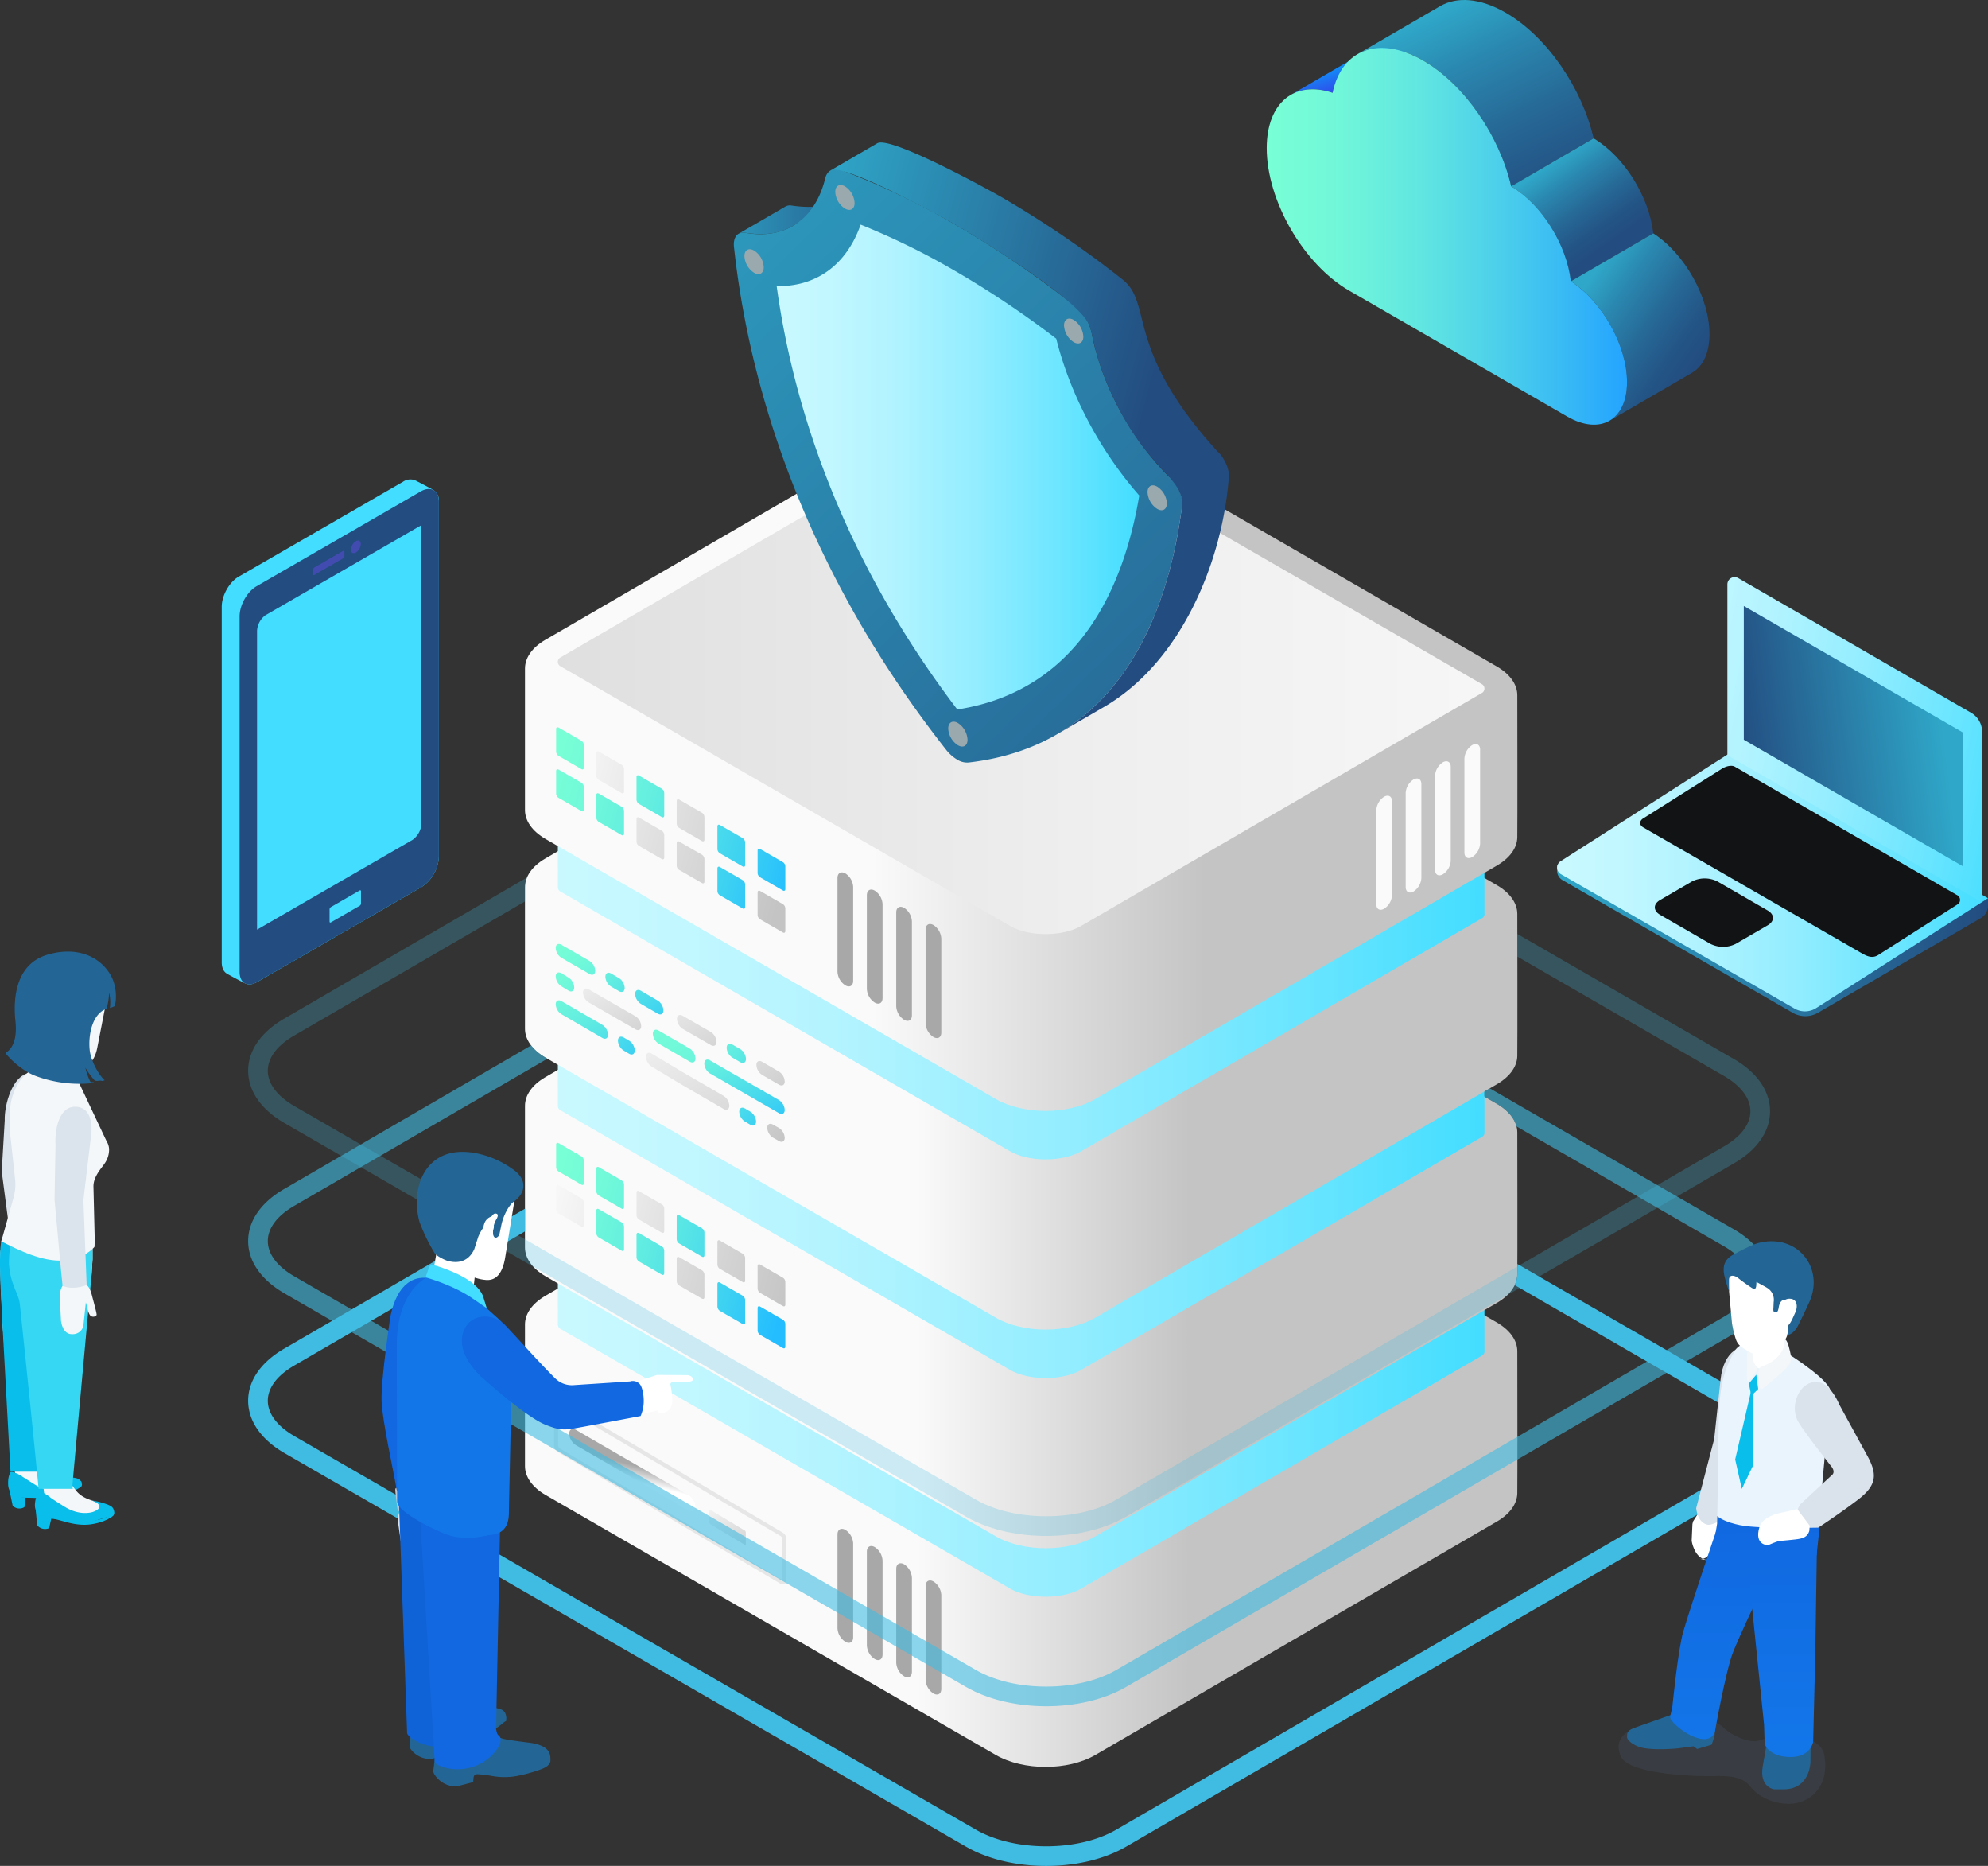 <svg xmlns="http://www.w3.org/2000/svg" xmlns:xlink="http://www.w3.org/1999/xlink" width="781.733" height="733.547" viewBox="0 0 781.733 733.547">
  <rect x="0" y="0" width="781.733" height="733.547" fill="#333333" stroke="none"/>
  <defs>
    <clipPath id="clip-path">
      <path id="Path_20" data-name="Path 20" d="M1241.2,172.215q-16.211,9.42-32.419,18.845c4.409-2.563,10.084-2.947,16.438-.806l32.422-18.843C1251.288,169.275,1245.615,169.654,1241.2,172.215Z" transform="translate(-1208.782 -170.024)" fill="none"/>
    </clipPath>
    <linearGradient id="linear-gradient" x1="0.345" y1="0.293" x2="1.035" y2="1.361" gradientUnits="objectBoundingBox">
      <stop offset="0" stop-color="#00b3ff"/>
      <stop offset="0.059" stop-color="#07a3fb"/>
      <stop offset="0.302" stop-color="#2269f0"/>
      <stop offset="0.526" stop-color="#373ce7"/>
      <stop offset="0.724" stop-color="#471be0"/>
      <stop offset="0.889" stop-color="#5007dc"/>
      <stop offset="1" stop-color="#5400db"/>
    </linearGradient>
    <linearGradient id="linear-gradient-2" x1="0.301" y1="0.106" x2="0.928" y2="1.141" gradientUnits="objectBoundingBox">
      <stop offset="0" stop-color="#2fa7c8"/>
      <stop offset="0.249" stop-color="#2a87af"/>
      <stop offset="0.562" stop-color="#266795"/>
      <stop offset="0.823" stop-color="#235385"/>
      <stop offset="1" stop-color="#234c80"/>
    </linearGradient>
    <clipPath id="clip-path-2">
      <path id="Path_23" data-name="Path 23" d="M1265.913,241.027l32.419-18.84c-1.575-14.277-11.438-30.275-23.463-37.346l-32.425,18.843C1254.472,210.749,1264.335,226.75,1265.913,241.027Z" transform="translate(-1242.445 -184.841)" fill="none"/>
    </clipPath>
    <linearGradient id="linear-gradient-3" x1="0.299" y1="0.158" x2="0.71" y2="0.74" xlink:href="#linear-gradient-2"/>
    <clipPath id="clip-path-3">
      <path id="Path_25" data-name="Path 25" d="M1266.813,272.979l32.419-18.84c4.219-2.453,6.831-7.662,6.851-15.069.039-14.405-9.747-31.8-22.1-39.719l-32.419,18.84c12.354,7.92,22.14,25.316,22.1,39.721C1273.641,265.314,1271.028,270.529,1266.813,272.979Z" transform="translate(-1251.563 -199.351)" fill="none"/>
    </clipPath>
    <linearGradient id="linear-gradient-4" x1="0.165" y1="0.218" x2="0.812" y2="0.829" gradientUnits="objectBoundingBox">
      <stop offset="0" stop-color="#2fa7c8"/>
      <stop offset="0.249" stop-color="#2a87af"/>
      <stop offset="0.56" stop-color="#266795"/>
      <stop offset="0.821" stop-color="#235385"/>
      <stop offset="0.997" stop-color="#234c80"/>
    </linearGradient>
    <linearGradient id="linear-gradient-5" y1="0.5" x2="1" y2="0.5" gradientUnits="objectBoundingBox">
      <stop offset="0" stop-color="#78ffd6"/>
      <stop offset="0.177" stop-color="#72f8d8"/>
      <stop offset="0.425" stop-color="#61e6e1"/>
      <stop offset="0.713" stop-color="#45c8ee"/>
      <stop offset="1" stop-color="#24a4ff"/>
    </linearGradient>
    <linearGradient id="linear-gradient-6" x1="0.394" y1="0.5" x2="0.671" y2="0.5" gradientUnits="objectBoundingBox">
      <stop offset="0" stop-color="#fafafa"/>
      <stop offset="1" stop-color="#c4c4c4"/>
    </linearGradient>
    <linearGradient id="linear-gradient-7" y1="0.5" x2="1" y2="0.5" gradientUnits="objectBoundingBox">
      <stop offset="0" stop-color="#c9f9ff"/>
      <stop offset="0.138" stop-color="#c2f7ff"/>
      <stop offset="0.33" stop-color="#b0f3ff"/>
      <stop offset="0.555" stop-color="#92edff"/>
      <stop offset="0.802" stop-color="#69e5ff"/>
      <stop offset="1" stop-color="#43ddff"/>
    </linearGradient>
    <linearGradient id="linear-gradient-12" x1="0.349" y1="0.5" x2="0.687" y2="0.5" xlink:href="#linear-gradient-6"/>
    <linearGradient id="linear-gradient-13" x1="-0.953" y1="0.5" x2="1.211" y2="0.5" gradientUnits="objectBoundingBox">
      <stop offset="0" stop-color="#c4c4c4"/>
      <stop offset="0.226" stop-color="#d3d3d3"/>
      <stop offset="0.716" stop-color="#efefef"/>
      <stop offset="1" stop-color="#fafafa"/>
    </linearGradient>
    <linearGradient id="linear-gradient-14" x1="-0.161" y1="1.212" x2="1.368" y2="-0.434" gradientUnits="objectBoundingBox">
      <stop offset="0" stop-color="#a8a8a8"/>
      <stop offset="1" stop-color="#fff"/>
    </linearGradient>
    <linearGradient id="linear-gradient-15" x1="0.457" y1="0.614" x2="0.521" y2="0.444" gradientUnits="objectBoundingBox">
      <stop offset="0" stop-color="#fff"/>
      <stop offset="1" stop-color="#a8a8a8"/>
    </linearGradient>
    <linearGradient id="linear-gradient-16" x1="0.204" y1="0.382" x2="8.578" y2="3.712" gradientUnits="objectBoundingBox">
      <stop offset="0" stop-color="#78ffd6"/>
      <stop offset="0.187" stop-color="#71f9d9"/>
      <stop offset="0.448" stop-color="#5febe2"/>
      <stop offset="0.751" stop-color="#41d4f0"/>
      <stop offset="1" stop-color="#24bdff"/>
    </linearGradient>
    <linearGradient id="linear-gradient-17" x1="-0.466" y1="0.115" x2="7.908" y2="3.447" xlink:href="#linear-gradient-6"/>
    <linearGradient id="linear-gradient-18" x1="-1.241" y1="-0.193" x2="7.133" y2="3.138" xlink:href="#linear-gradient-16"/>
    <linearGradient id="linear-gradient-19" x1="-1.911" y1="-0.46" x2="6.462" y2="2.871" xlink:href="#linear-gradient-16"/>
    <linearGradient id="linear-gradient-20" x1="-2.686" y1="-0.767" x2="5.688" y2="2.563" xlink:href="#linear-gradient-6"/>
    <linearGradient id="linear-gradient-21" x1="-3.356" y1="-1.034" x2="5.017" y2="2.297" xlink:href="#linear-gradient-16"/>
    <linearGradient id="linear-gradient-22" x1="-4.131" y1="-1.342" x2="4.244" y2="1.988" xlink:href="#linear-gradient-16"/>
    <linearGradient id="linear-gradient-23" x1="-4.801" y1="-1.609" x2="3.573" y2="1.722" xlink:href="#linear-gradient-6"/>
    <linearGradient id="linear-gradient-24" x1="-5.612" y1="-1.931" x2="2.762" y2="1.399" xlink:href="#linear-gradient-6"/>
    <linearGradient id="linear-gradient-25" x1="-6.284" y1="-2.199" x2="2.092" y2="1.133" xlink:href="#linear-gradient-16"/>
    <linearGradient id="linear-gradient-26" x1="-7.058" y1="-2.506" x2="1.317" y2="0.825" xlink:href="#linear-gradient-6"/>
    <linearGradient id="linear-gradient-27" x1="-7.73" y1="-2.773" x2="0.647" y2="0.558" xlink:href="#linear-gradient-16"/>
    <linearGradient id="linear-gradient-28" x1="0.204" y1="0.382" x2="8.578" y2="3.713" xlink:href="#linear-gradient-16"/>
    <linearGradient id="linear-gradient-29" x1="-0.466" y1="0.115" x2="7.908" y2="3.446" xlink:href="#linear-gradient-16"/>
    <linearGradient id="linear-gradient-30" x1="-1.241" y1="-0.192" x2="7.133" y2="3.138" xlink:href="#linear-gradient-6"/>
    <linearGradient id="linear-gradient-31" x1="-1.911" y1="-0.46" x2="6.462" y2="2.871" xlink:href="#linear-gradient-16"/>
    <linearGradient id="linear-gradient-32" x1="-2.686" y1="-0.767" x2="5.688" y2="2.563" xlink:href="#linear-gradient-16"/>
    <linearGradient id="linear-gradient-33" x1="-3.356" y1="-1.034" x2="5.017" y2="2.297" xlink:href="#linear-gradient-6"/>
    <linearGradient id="linear-gradient-34" x1="-4.13" y1="-1.342" x2="4.244" y2="1.989" xlink:href="#linear-gradient-6"/>
    <linearGradient id="linear-gradient-35" x1="-4.801" y1="-1.609" x2="3.573" y2="1.722" xlink:href="#linear-gradient-6"/>
    <linearGradient id="linear-gradient-36" x1="-5.612" y1="-1.932" x2="2.762" y2="1.399" xlink:href="#linear-gradient-16"/>
    <linearGradient id="linear-gradient-37" x1="-6.284" y1="-2.198" x2="2.092" y2="1.133" xlink:href="#linear-gradient-16"/>
    <linearGradient id="linear-gradient-38" x1="-7.058" y1="-2.506" x2="1.317" y2="0.825" xlink:href="#linear-gradient-16"/>
    <linearGradient id="linear-gradient-39" x1="-7.73" y1="-2.773" x2="0.647" y2="0.558" xlink:href="#linear-gradient-6"/>
    <linearGradient id="linear-gradient-40" x1="-507.178" y1="0.5" x2="-508.659" y2="0.5" xlink:href="#linear-gradient-14"/>
    <linearGradient id="linear-gradient-41" x1="-503.637" y1="0.5" x2="-505.055" y2="0.5" xlink:href="#linear-gradient-14"/>
    <linearGradient id="linear-gradient-42" x1="-499.686" y1="0.5" x2="-501.126" y2="0.5" xlink:href="#linear-gradient-14"/>
    <linearGradient id="linear-gradient-43" x1="-495.94" y1="0.5" x2="-497.257" y2="0.5" xlink:href="#linear-gradient-14"/>
    <linearGradient id="linear-gradient-52" x1="-44.061" y1="0.5" x2="-45.066" y2="0.5" xlink:href="#linear-gradient-6"/>
    <linearGradient id="linear-gradient-53" x1="-44.063" y1="0.5" x2="-45.131" y2="0.5" xlink:href="#linear-gradient-6"/>
    <linearGradient id="linear-gradient-54" x1="-44.081" y1="0.5" x2="-45.257" y2="0.5" xlink:href="#linear-gradient-6"/>
    <linearGradient id="linear-gradient-55" x1="-44.063" y1="0.5" x2="-45.045" y2="0.5" xlink:href="#linear-gradient-6"/>
    <linearGradient id="linear-gradient-56" x1="-0.73" y1="-0.206" x2="18.823" y2="11.411" gradientUnits="objectBoundingBox">
      <stop offset="0" stop-color="#2fa7c8"/>
      <stop offset="1" stop-color="#234c80"/>
    </linearGradient>
    <linearGradient id="linear-gradient-57" x1="0.037" y1="-0.111" x2="2.841" y2="3.588" xlink:href="#linear-gradient-16"/>
    <linearGradient id="linear-gradient-58" x1="-2.675" y1="-1.362" x2="16.87" y2="10.257" xlink:href="#linear-gradient-56"/>
    <linearGradient id="linear-gradient-59" x1="-0.648" y1="-0.654" x2="5.336" y2="5.356" xlink:href="#linear-gradient-16"/>
    <linearGradient id="linear-gradient-60" x1="-0.36" y1="-0.708" x2="1.757" y2="2.263" xlink:href="#linear-gradient-16"/>
    <linearGradient id="linear-gradient-61" x1="-0.337" y1="-0.706" x2="1.422" y2="1.827" xlink:href="#linear-gradient-6"/>
    <linearGradient id="linear-gradient-62" x1="-4.229" y1="-4.092" x2="2.348" y2="2.295" xlink:href="#linear-gradient-16"/>
    <linearGradient id="linear-gradient-63" x1="-2.037" y1="-2.122" x2="3.702" y2="3.808" xlink:href="#linear-gradient-16"/>
    <linearGradient id="linear-gradient-64" x1="-2.17" y1="-2.68" x2="1.746" y2="1.985" xlink:href="#linear-gradient-16"/>
    <linearGradient id="linear-gradient-65" x1="-0.73" y1="-0.206" x2="18.822" y2="11.418" xlink:href="#linear-gradient-56"/>
    <linearGradient id="linear-gradient-66" x1="-1.006" y1="-1.485" x2="1.799" y2="2.213" xlink:href="#linear-gradient-6"/>
    <linearGradient id="linear-gradient-67" x1="-2.676" y1="-1.363" x2="16.876" y2="10.261" xlink:href="#linear-gradient-56"/>
    <linearGradient id="linear-gradient-68" x1="-0.558" y1="-0.918" x2="4.954" y2="6.468" xlink:href="#linear-gradient-16"/>
    <linearGradient id="linear-gradient-69" x1="-0.348" y1="-0.778" x2="1.739" y2="2.366" xlink:href="#linear-gradient-6"/>
    <linearGradient id="linear-gradient-70" x1="-0.326" y1="-0.758" x2="1.052" y2="1.34" xlink:href="#linear-gradient-16"/>
    <linearGradient id="linear-gradient-71" x1="-5.314" y1="-5.298" x2="1.032" y2="1.031" xlink:href="#linear-gradient-6"/>
    <linearGradient id="linear-gradient-72" x1="-4.228" y1="-4.093" x2="2.349" y2="2.296" xlink:href="#linear-gradient-16"/>
    <linearGradient id="linear-gradient-73" x1="-2.038" y1="-2.122" x2="3.702" y2="3.808" xlink:href="#linear-gradient-16"/>
    <linearGradient id="linear-gradient-74" x1="-2.171" y1="-2.681" x2="1.746" y2="1.985" xlink:href="#linear-gradient-6"/>
    <linearGradient id="linear-gradient-75" x1="-0.18" y1="-0.37" x2="1.448" y2="1.711" xlink:href="#linear-gradient-6"/>
    <linearGradient id="linear-gradient-76" x1="0" y1="0.5" x2="1" y2="0.5" xlink:href="#linear-gradient-56"/>
    <linearGradient id="linear-gradient-79" x1="-0.38" y1="0.264" x2="1.171" y2="0.673" xlink:href="#linear-gradient-7"/>
    <linearGradient id="linear-gradient-80" x1="0.906" y1="0.44" x2="-0.031" y2="0.578" xlink:href="#linear-gradient-56"/>
    <linearGradient id="linear-gradient-81" x1="-116.712" y1="0.5" x2="-115.712" y2="0.5" gradientUnits="objectBoundingBox">
      <stop offset="0" stop-color="#1276e9"/>
      <stop offset="1" stop-color="#1063d6"/>
    </linearGradient>
    <linearGradient id="linear-gradient-82" x1="-118.982" y1="0.5" x2="-117.44" y2="0.5" gradientUnits="objectBoundingBox">
      <stop offset="0" stop-color="#1276e9"/>
      <stop offset="1" stop-color="#1168e0"/>
    </linearGradient>
    <linearGradient id="linear-gradient-83" x1="-158.143" y1="0.5" x2="-157.143" y2="0.5" gradientUnits="objectBoundingBox">
      <stop offset="0" stop-color="#c9f9ff"/>
      <stop offset="1" stop-color="#43ddff"/>
    </linearGradient>
    <linearGradient id="linear-gradient-84" x1="-103.709" y1="1.045" x2="-103.709" y2="-0.064" xlink:href="#linear-gradient-82"/>
    <linearGradient id="linear-gradient-85" x1="-381.207" y1="7.972" x2="-381.207" y2="-0.292" xlink:href="#linear-gradient-82"/>
    <linearGradient id="linear-gradient-86" x1="-165.413" y1="0.963" x2="-165.413" y2="-0.122" xlink:href="#linear-gradient-82"/>
    <linearGradient id="linear-gradient-87" x1="-145.674" y1="3.572" x2="-145.674" y2="-0.286" xlink:href="#linear-gradient-82"/>
    <linearGradient id="linear-gradient-88" x1="-0.389" y1="0.5" x2="1.583" y2="0.5" xlink:href="#linear-gradient-56"/>
    <clipPath id="clip-path-4">
      <path id="Path_172" data-name="Path 172" d="M1168.666,320.422l18.395-10.689c27.357-15.9,38.98-46.706,43.662-74.5l-18.395,10.691C1207.646,273.716,1196.023,304.527,1168.666,320.422Z" transform="translate(-1168.666 -235.238)" fill="none"/>
    </clipPath>
    <linearGradient id="linear-gradient-89" x1="-0.107" y1="-0.352" x2="1.378" y2="1.644" xlink:href="#linear-gradient-56"/>
    <linearGradient id="linear-gradient-90" x1="-0.116" y1="0.304" x2="0.727" y2="0.636" xlink:href="#linear-gradient-56"/>
    <linearGradient id="linear-gradient-92" x1="-58.187" y1="0.445" x2="-57.858" y2="0.535" xlink:href="#linear-gradient-7"/>
    <linearGradient id="linear-gradient-93" x1="-63.824" y1="0.5" x2="-62.824" y2="0.5" xlink:href="#linear-gradient-56"/>
    <linearGradient id="linear-gradient-94" x1="-77.271" y1="0.058" x2="-76.465" y2="0.944" xlink:href="#linear-gradient-7"/>
    <linearGradient id="linear-gradient-95" x1="-404.828" y1="0.5" x2="-403.828" y2="0.5" xlink:href="#linear-gradient-7"/>
  </defs>
  <g id="Group_140" data-name="Group 140" transform="translate(-1011.568 -163.704)">
    <g id="Group_25" data-name="Group 25" transform="translate(1519.154 179.969)">
      <g id="Group_24" data-name="Group 24" clip-path="url(#clip-path)">
        <path id="Path_19" data-name="Path 19" d="M1225.22,190.254l32.422-18.843c-6.355-2.136-12.027-1.758-16.441.8l-32.419,18.845c4.409-2.563,10.084-2.947,16.438-.806Z" transform="translate(-1208.782 -170.024)" fill="url(#linear-gradient)"/>
      </g>
    </g>
    <path id="Path_21" data-name="Path 21" d="M1251.393,166.151c6.6-3.832,15.731-3.289,25.815,2.533,16.315,9.42,30.074,29.758,34.592,49.422l-32.425,18.843c-4.517-19.666-18.274-40-34.589-49.422-10.081-5.824-19.219-6.365-25.807-2.533Z" transform="translate(326.42)" fill="url(#linear-gradient-2)"/>
    <g id="Group_27" data-name="Group 27" transform="translate(1605.795 218.105)">
      <g id="Group_26" data-name="Group 26" clip-path="url(#clip-path-2)">
        <path id="Path_22" data-name="Path 22" d="M1265.913,241.027l32.419-18.84c-1.575-14.277-11.438-30.275-23.463-37.346l-32.425,18.843c12.027,7.065,21.89,23.066,23.468,37.343Z" transform="translate(-1242.445 -184.841)" fill="url(#linear-gradient-3)"/>
      </g>
    </g>
    <g id="Group_29" data-name="Group 29" transform="translate(1629.263 255.451)">
      <g id="Group_28" data-name="Group 28" clip-path="url(#clip-path-3)">
        <path id="Path_24" data-name="Path 24" d="M1266.813,272.979l32.419-18.84c4.219-2.453,6.831-7.662,6.851-15.069.039-14.405-9.747-31.8-22.1-39.719l-32.419,18.84c12.354,7.92,22.14,25.316,22.1,39.721-.021,7.4-2.633,12.617-6.849,15.067Z" transform="translate(-1251.563 -199.351)" fill="url(#linear-gradient-4)"/>
      </g>
    </g>
    <path id="Path_26" data-name="Path 26" d="M1266.627,176c-17.5-10.1-32.141-4.3-35.614,12.673-14.75-4.967-25.864,3.65-25.913,21.64-.059,20.629,14.434,45.736,32.386,56.1l85.735,49.5c12.972,7.487,23.517,1.475,23.561-13.43.041-14.405-9.744-31.8-22.1-39.721-1.578-14.277-11.44-30.278-23.468-37.343C1296.7,205.759,1282.942,185.424,1266.627,176Z" transform="translate(304.579 11.522)" fill="url(#linear-gradient-5)"/>
    <g id="Group_30" data-name="Group 30" transform="translate(1218.004 318.777)">
      <path id="Path_27" data-name="Path 27" d="M1481.981,442.358c-.021-4.105-2.746-8.213-8.172-11.345l-176.95-102.164c-10.854-6.265-28.394-6.262-39.168,0L1099.818,420.6c-5.387,3.13-8.064,7.235-8.043,11.34s.013,51.517,0,55.591c-.013,4.133,2.715,8.275,8.177,11.428L1276.9,601.117c10.851,6.267,28.384,6.267,39.16,0l157.873-91.745c5.281-3.07,7.963-7.075,8.043-11.1C1482.066,494.089,1482,446.461,1481.981,442.358Z" transform="translate(-1091.775 -66.268)" fill="url(#linear-gradient-6)"/>
      <path id="Path_28" data-name="Path 28" d="M1461.163,427.707a1.925,1.925,0,0,0-.87-1.678l-176.95-102.166c-3.516-2.026-8.615-3.189-13.991-3.189s-10.439,1.153-13.911,3.176l-157.875,91.745a1.762,1.762,0,0,0-.767,1.609c.023.651-.018,19.532,0,20.186a1.925,1.925,0,0,0,.875,1.634l176.95,102.161c3.516,2.028,8.615,3.194,14,3.194,5.359,0,10.429-1.156,13.9-3.173l157.873-91.748a1.766,1.766,0,0,0,.77-1.6C1461.145,447.2,1461.168,428.34,1461.163,427.707Z" transform="translate(-1083.877 -71.741)" fill="url(#linear-gradient-7)"/>
      <path id="Path_29" data-name="Path 29" d="M1481.981,408.958c-.021-4.108-2.746-8.213-8.172-11.345l-176.95-102.161c-10.854-6.265-28.394-6.265-39.168,0L1099.818,387.2c-5.387,3.13-8.064,7.235-8.043,11.335s.013,51.519,0,55.6c-.013,4.131,2.715,8.272,8.177,11.422L1276.9,567.717c10.851,6.265,28.384,6.265,39.16.005l157.873-91.748c5.281-3.07,7.963-7.075,8.043-11.1C1482.066,460.689,1482,413.063,1481.981,408.958Z" transform="translate(-1091.775 -118.829)" fill="url(#linear-gradient-6)"/>
      <path id="Path_30" data-name="Path 30" d="M1461.163,394.306a1.938,1.938,0,0,0-.87-1.681l-176.95-102.161c-3.516-2.026-8.615-3.189-13.991-3.189s-10.439,1.156-13.911,3.173L1097.565,382.2a1.758,1.758,0,0,0-.767,1.6c.023.654-.018,19.538,0,20.189a1.925,1.925,0,0,0,.875,1.634l176.95,102.164c3.516,2.028,8.615,3.194,14,3.194,5.359,0,10.429-1.156,13.9-3.179l157.873-91.748a1.754,1.754,0,0,0,.77-1.6C1461.145,413.8,1461.168,394.944,1461.163,394.306Z" transform="translate(-1083.877 -124.304)" fill="url(#linear-gradient-7)"/>
      <path id="Path_31" data-name="Path 31" d="M1481.981,375.559c-.021-4.105-2.746-8.213-8.172-11.345l-176.95-102.161c-10.854-6.265-28.394-6.265-39.168,0L1099.818,353.8c-5.387,3.13-8.064,7.238-8.043,11.34s.013,51.514,0,55.594c-.013,4.133,2.715,8.27,8.177,11.425L1276.9,534.318c10.851,6.267,28.384,6.267,39.16,0l157.873-91.742c5.281-3.073,7.963-7.075,8.043-11.1C1482.066,427.29,1482,379.664,1481.981,375.559Z" transform="translate(-1091.775 -171.392)" fill="url(#linear-gradient-6)"/>
      <path id="Path_32" data-name="Path 32" d="M1461.163,360.908a1.934,1.934,0,0,0-.87-1.678l-176.95-102.161c-3.516-2.031-8.615-3.194-13.991-3.194s-10.439,1.158-13.911,3.176L1097.565,348.8a1.756,1.756,0,0,0-.767,1.6c.023.654-.018,19.538,0,20.189a1.925,1.925,0,0,0,.875,1.634l176.95,102.164c3.516,2.028,8.615,3.191,14,3.191,5.359,0,10.429-1.158,13.9-3.173l157.873-91.748a1.766,1.766,0,0,0,.77-1.6C1461.145,380.407,1461.168,361.544,1461.163,360.908Z" transform="translate(-1083.877 -176.868)" fill="url(#linear-gradient-7)"/>
      <path id="Path_33" data-name="Path 33" d="M1481.981,342.161c-.021-4.108-2.746-8.215-8.172-11.345l-176.95-102.164c-10.854-6.265-28.394-6.259-39.168,0L1099.818,320.4c-5.387,3.13-8.064,7.238-8.043,11.338s.013,51.519,0,55.594c-.013,4.136,2.715,8.272,8.177,11.425L1276.9,500.922c10.851,6.262,28.384,6.265,39.16,0l157.873-91.745c5.281-3.07,7.963-7.075,8.043-11.1C1482.066,393.888,1482,346.266,1481.981,342.161Z" transform="translate(-1091.775 -223.955)" fill="url(#linear-gradient-12)"/>
      <path id="Path_34" data-name="Path 34" d="M1097.668,325.467l176.95,102.161c3.516,2.028,8.615,3.192,14,3.192,5.359,0,10.429-1.153,13.9-3.173L1460.389,335.9a2.019,2.019,0,0,0-.1-3.245l-176.95-102.164c-3.516-2.028-8.615-3.192-13.991-3.192s-10.439,1.156-13.911,3.176L1097.56,322.224A2.019,2.019,0,0,0,1097.668,325.467Z" transform="translate(-1083.873 -218.687)" fill="url(#linear-gradient-13)"/>
    </g>
    <path id="Path_35" data-name="Path 35" d="M1100,378.641a5.756,5.756,0,0,1-2.607-4.52A5.756,5.756,0,0,0,1100,378.641Z" transform="translate(135.077 331.15)" fill="url(#linear-gradient-14)"/>
    <path id="Path_36" data-name="Path 36" d="M1145.507,408.019a5.753,5.753,0,0,1,2.61,4.52c-.008,1.663-1.179,2.332-2.625,1.5l-44.354-25.7a5.746,5.746,0,0,1-2.607-4.517c.008-1.66,1.179-2.329,2.628-1.5Z" transform="translate(136.862 343.49)" fill="url(#linear-gradient-15)"/>
    <g id="Group_43" data-name="Group 43" transform="translate(1230.253 612.986)">
      <g id="Group_31" data-name="Group 31">
        <path id="Path_37" data-name="Path 37" d="M1106.5,343.585a2.082,2.082,0,0,1,.932,1.652v8.918c0,.6-.433.857-.965.551l-8.975-5.184a2.1,2.1,0,0,1-.96-1.658v-8.921c.005-.607.458-.855.988-.546Z" transform="translate(-1096.534 -338.265)" fill="url(#linear-gradient-16)"/>
      </g>
      <g id="Group_32" data-name="Group 32" transform="translate(0 16.51)">
        <path id="Path_38" data-name="Path 38" d="M1106.5,350a2.083,2.083,0,0,1,.932,1.658v8.918c0,.6-.433.847-.965.543l-8.975-5.184a2.091,2.091,0,0,1-.96-1.655v-8.918c.005-.61.458-.854.988-.546Z" transform="translate(-1096.534 -344.68)" fill="url(#linear-gradient-17)"/>
      </g>
      <g id="Group_33" data-name="Group 33" transform="translate(15.803 9.433)">
        <path id="Path_39" data-name="Path 39" d="M1112.642,347.249a2.075,2.075,0,0,1,.932,1.655v8.916c0,.607-.433.857-.963.551l-8.982-5.184a2.129,2.129,0,0,1-.955-1.657v-8.916c0-.613.458-.857.986-.553Z" transform="translate(-1102.674 -341.93)" fill="url(#linear-gradient-18)"/>
      </g>
      <g id="Group_34" data-name="Group 34" transform="translate(15.803 25.946)">
        <path id="Path_40" data-name="Path 40" d="M1112.642,353.663a2.07,2.07,0,0,1,.932,1.652v8.921c0,.6-.433.852-.963.548l-8.982-5.186a2.116,2.116,0,0,1-.955-1.652v-8.921c0-.612.458-.852.986-.548Z" transform="translate(-1102.674 -348.346)" fill="url(#linear-gradient-19)"/>
      </g>
      <g id="Group_35" data-name="Group 35" transform="translate(31.606 18.868)">
        <path id="Path_41" data-name="Path 41" d="M1118.78,350.913a2.087,2.087,0,0,1,.934,1.658v8.916c-.008.607-.435.854-.962.551l-8.983-5.186a2.114,2.114,0,0,1-.955-1.655v-8.918c0-.613.458-.857.989-.548Z" transform="translate(-1108.814 -345.596)" fill="url(#linear-gradient-20)"/>
      </g>
      <g id="Group_36" data-name="Group 36" transform="translate(31.606 35.379)">
        <path id="Path_42" data-name="Path 42" d="M1118.78,357.331a2.073,2.073,0,0,1,.934,1.65V367.9c-.008.607-.435.854-.962.551l-8.983-5.184a2.118,2.118,0,0,1-.955-1.655v-8.918c0-.613.458-.854.989-.551Z" transform="translate(-1108.814 -352.011)" fill="url(#linear-gradient-21)"/>
      </g>
      <g id="Group_37" data-name="Group 37" transform="translate(47.409 28.302)">
        <path id="Path_43" data-name="Path 43" d="M1124.922,354.58a2.083,2.083,0,0,1,.932,1.655v8.918c0,.607-.437.857-.965.546l-8.977-5.181a2.1,2.1,0,0,1-.958-1.655v-8.921c0-.613.456-.854.986-.548Z" transform="translate(-1114.954 -349.262)" fill="url(#linear-gradient-22)"/>
      </g>
      <g id="Group_38" data-name="Group 38" transform="translate(47.409 44.814)">
        <path id="Path_44" data-name="Path 44" d="M1124.922,360.994a2.083,2.083,0,0,1,.932,1.655v8.916c0,.61-.437.854-.965.548l-8.977-5.184a2.088,2.088,0,0,1-.958-1.655v-8.916c0-.612.456-.857.986-.548Z" transform="translate(-1114.954 -355.677)" fill="url(#linear-gradient-23)"/>
      </g>
      <g id="Group_39" data-name="Group 39" transform="translate(63.423 38.29)">
        <path id="Path_45" data-name="Path 45" d="M1131.147,358.459a2.093,2.093,0,0,1,.929,1.655v8.916c-.005.61-.432.857-.963.553l-8.982-5.186a2.1,2.1,0,0,1-.955-1.655v-8.918c0-.613.456-.857.988-.548Z" transform="translate(-1121.176 -353.142)" fill="url(#linear-gradient-24)"/>
      </g>
      <g id="Group_40" data-name="Group 40" transform="translate(63.423 54.8)">
        <path id="Path_46" data-name="Path 46" d="M1131.147,364.875a2.1,2.1,0,0,1,.929,1.655v8.918c-.005.6-.432.854-.963.548l-8.982-5.181a2.107,2.107,0,0,1-.955-1.658v-8.921c0-.613.456-.854.988-.546Z" transform="translate(-1121.176 -359.557)" fill="url(#linear-gradient-25)"/>
      </g>
      <g id="Group_41" data-name="Group 41" transform="translate(79.226 47.725)">
        <path id="Path_47" data-name="Path 47" d="M1137.284,362.125a2.07,2.07,0,0,1,.929,1.652V372.7c0,.607-.435.855-.96.551l-8.98-5.184a2.114,2.114,0,0,1-.957-1.655V357.49c0-.615.458-.854.986-.551Z" transform="translate(-1127.316 -356.808)" fill="url(#linear-gradient-26)"/>
      </g>
      <g id="Group_42" data-name="Group 42" transform="translate(79.226 64.236)">
        <path id="Path_48" data-name="Path 48" d="M1137.284,368.54a2.066,2.066,0,0,1,.929,1.652v8.918c0,.607-.435.857-.96.551l-8.98-5.184a2.114,2.114,0,0,1-.957-1.658V363.9c0-.607.458-.852.986-.543Z" transform="translate(-1127.316 -363.223)" fill="url(#linear-gradient-27)"/>
      </g>
    </g>
    <g id="Group_56" data-name="Group 56" transform="translate(1230.253 449.607)">
      <g id="Group_44" data-name="Group 44">
        <path id="Path_49" data-name="Path 49" d="M1106.5,280.107a2.081,2.081,0,0,1,.932,1.652v8.918c0,.607-.433.854-.965.551l-8.975-5.184a2.1,2.1,0,0,1-.96-1.658v-8.921c.005-.607.458-.854.988-.546Z" transform="translate(-1096.534 -274.787)" fill="url(#linear-gradient-28)"/>
      </g>
      <g id="Group_45" data-name="Group 45" transform="translate(0 16.51)">
        <path id="Path_50" data-name="Path 50" d="M1106.5,286.517a2.092,2.092,0,0,1,.932,1.66v8.916c0,.607-.433.852-.965.546l-8.975-5.184a2.09,2.09,0,0,1-.96-1.655v-8.918c.005-.613.458-.854.988-.546Z" transform="translate(-1096.534 -281.202)" fill="url(#linear-gradient-29)"/>
      </g>
      <g id="Group_46" data-name="Group 46" transform="translate(15.803 9.433)">
        <path id="Path_51" data-name="Path 51" d="M1112.642,283.774a2.066,2.066,0,0,1,.932,1.652v8.916c0,.607-.433.857-.963.551l-8.982-5.181a2.134,2.134,0,0,1-.955-1.66v-8.918c0-.61.458-.854.986-.551Z" transform="translate(-1102.674 -278.452)" fill="url(#linear-gradient-30)"/>
      </g>
      <g id="Group_47" data-name="Group 47" transform="translate(15.803 25.946)">
        <path id="Path_52" data-name="Path 52" d="M1112.642,290.185a2.066,2.066,0,0,1,.932,1.652v8.921c0,.607-.433.852-.963.548l-8.982-5.184a2.121,2.121,0,0,1-.955-1.655v-8.921c0-.61.458-.852.986-.548Z" transform="translate(-1102.674 -284.868)" fill="url(#linear-gradient-31)"/>
      </g>
      <g id="Group_48" data-name="Group 48" transform="translate(31.606 18.868)">
        <path id="Path_53" data-name="Path 53" d="M1118.78,287.435a2.087,2.087,0,0,1,.934,1.66v8.913c-.008.61-.435.854-.962.551l-8.983-5.184a2.123,2.123,0,0,1-.955-1.658V282.8c0-.61.458-.857.989-.548Z" transform="translate(-1108.814 -282.118)" fill="url(#linear-gradient-32)"/>
      </g>
      <g id="Group_49" data-name="Group 49" transform="translate(31.606 35.379)">
        <path id="Path_54" data-name="Path 54" d="M1118.78,293.853a2.072,2.072,0,0,1,.934,1.65v8.918c-.008.61-.435.854-.962.551l-8.983-5.184a2.114,2.114,0,0,1-.955-1.655v-8.918c0-.613.458-.854.989-.551Z" transform="translate(-1108.814 -288.533)" fill="url(#linear-gradient-33)"/>
      </g>
      <g id="Group_50" data-name="Group 50" transform="translate(47.409 28.302)">
        <path id="Path_55" data-name="Path 55" d="M1124.922,291.1a2.092,2.092,0,0,1,.932,1.66v8.918c0,.6-.437.852-.965.543l-8.977-5.181a2.1,2.1,0,0,1-.958-1.655v-8.921c0-.61.456-.854.986-.548Z" transform="translate(-1114.954 -285.784)" fill="url(#linear-gradient-34)"/>
      </g>
      <g id="Group_51" data-name="Group 51" transform="translate(47.409 44.814)">
        <path id="Path_56" data-name="Path 56" d="M1124.922,297.516a2.083,2.083,0,0,1,.932,1.655v8.918c0,.607-.437.852-.965.546l-8.977-5.184a2.088,2.088,0,0,1-.958-1.655v-8.918c0-.61.456-.854.986-.546Z" transform="translate(-1114.954 -292.199)" fill="url(#linear-gradient-35)"/>
      </g>
      <g id="Group_52" data-name="Group 52" transform="translate(63.423 38.29)">
        <path id="Path_57" data-name="Path 57" d="M1131.147,294.984a2.085,2.085,0,0,1,.929,1.652v8.916c-.005.613-.432.857-.963.551l-8.982-5.181a2.11,2.11,0,0,1-.955-1.657v-8.918c0-.61.456-.857.988-.548Z" transform="translate(-1121.176 -289.664)" fill="url(#linear-gradient-36)"/>
      </g>
      <g id="Group_53" data-name="Group 53" transform="translate(63.423 54.799)">
        <path id="Path_58" data-name="Path 58" d="M1131.147,301.4a2.1,2.1,0,0,1,.929,1.655v8.918c-.005.607-.432.854-.963.548l-8.982-5.181a2.107,2.107,0,0,1-.955-1.658v-8.921c0-.61.456-.857.988-.546Z" transform="translate(-1121.176 -296.079)" fill="url(#linear-gradient-37)"/>
      </g>
      <g id="Group_54" data-name="Group 54" transform="translate(79.226 47.725)">
        <path id="Path_59" data-name="Path 59" d="M1137.284,298.647a2.066,2.066,0,0,1,.929,1.652v8.918c0,.61-.435.854-.96.551l-8.98-5.184a2.114,2.114,0,0,1-.957-1.658v-8.916c0-.613.458-.854.986-.551Z" transform="translate(-1127.316 -293.33)" fill="url(#linear-gradient-38)"/>
      </g>
      <g id="Group_55" data-name="Group 55" transform="translate(79.226 64.235)">
        <path id="Path_60" data-name="Path 60" d="M1137.284,305.066a2.058,2.058,0,0,1,.929,1.652v8.916c0,.607-.435.857-.96.551l-8.98-5.184a2.115,2.115,0,0,1-.957-1.658v-8.921c0-.607.458-.852.986-.546Z" transform="translate(-1127.316 -299.745)" fill="url(#linear-gradient-39)"/>
      </g>
    </g>
    <g id="Group_57" data-name="Group 57" transform="translate(1340.894 506.659)">
      <path id="Path_61" data-name="Path 61" d="M1156.111,305.267a6.751,6.751,0,0,1,3.04,5.325v36.9c-.008,1.956-1.392,2.746-3.1,1.763a6.769,6.769,0,0,1-3.071-5.323v-36.9C1152.989,305.074,1154.41,304.284,1156.111,305.267Z" transform="translate(-1118.336 -284.535)" fill="url(#linear-gradient-40)"/>
      <path id="Path_62" data-name="Path 62" d="M1151.622,302.638a6.736,6.736,0,0,1,3.039,5.323v36.9c0,1.959-1.39,2.749-3.1,1.766a6.768,6.768,0,0,1-3.068-5.325V304.4C1148.5,302.445,1149.92,301.652,1151.622,302.638Z" transform="translate(-1125.397 -288.675)" fill="url(#linear-gradient-41)"/>
      <path id="Path_63" data-name="Path 63" d="M1147.136,300.006a6.752,6.752,0,0,1,3.04,5.325v36.9c-.005,1.956-1.39,2.746-3.1,1.763a6.771,6.771,0,0,1-3.071-5.323v-36.9C1144.014,299.813,1145.435,299.023,1147.136,300.006Z" transform="translate(-1132.46 -292.815)" fill="url(#linear-gradient-42)"/>
      <path id="Path_64" data-name="Path 64" d="M1142.649,297.376a6.748,6.748,0,0,1,3.04,5.323v36.9c-.008,1.959-1.393,2.749-3.1,1.766a6.771,6.771,0,0,1-3.071-5.323v-36.9C1139.527,297.183,1140.945,296.393,1142.649,297.376Z" transform="translate(-1139.522 -296.954)" fill="url(#linear-gradient-43)"/>
    </g>
    <g id="Group_58" data-name="Group 58" transform="translate(1340.894 677.111)">
      <path id="Path_65" data-name="Path 65" d="M1156.111,371.494a6.751,6.751,0,0,1,3.04,5.323v36.9c-.008,1.956-1.392,2.746-3.1,1.763a6.769,6.769,0,0,1-3.071-5.325v-36.9C1152.989,371.3,1154.41,370.511,1156.111,371.494Z" transform="translate(-1118.336 -350.76)" fill="url(#linear-gradient-40)"/>
      <path id="Path_66" data-name="Path 66" d="M1151.622,368.865a6.732,6.732,0,0,1,3.039,5.323v36.9c0,1.959-1.39,2.749-3.1,1.766a6.772,6.772,0,0,1-3.068-5.325v-36.9C1148.5,368.672,1149.92,367.879,1151.622,368.865Z" transform="translate(-1125.397 -354.9)" fill="url(#linear-gradient-41)"/>
      <path id="Path_67" data-name="Path 67" d="M1147.136,366.233a6.751,6.751,0,0,1,3.04,5.323v36.9c-.005,1.959-1.39,2.749-3.1,1.766a6.776,6.776,0,0,1-3.071-5.325V368C1144.014,366.04,1145.435,365.25,1147.136,366.233Z" transform="translate(-1132.46 -359.04)" fill="url(#linear-gradient-42)"/>
      <path id="Path_68" data-name="Path 68" d="M1142.649,363.6a6.76,6.76,0,0,1,3.04,5.325v36.9c-.008,1.956-1.393,2.749-3.1,1.766a6.778,6.778,0,0,1-3.071-5.323v-36.9C1139.527,363.412,1140.945,362.619,1142.649,363.6Z" transform="translate(-1139.522 -363.18)" fill="url(#linear-gradient-43)"/>
    </g>
    <g id="Group_59" data-name="Group 59" transform="translate(1340.894 764.727)">
      <path id="Path_69" data-name="Path 69" d="M1156.111,405.537a6.747,6.747,0,0,1,3.04,5.323v36.9c-.008,1.959-1.392,2.746-3.1,1.766a6.769,6.769,0,0,1-3.071-5.325V407.3C1152.989,405.343,1154.41,404.553,1156.111,405.537Z" transform="translate(-1118.336 -384.801)" fill="url(#linear-gradient-40)"/>
      <path id="Path_70" data-name="Path 70" d="M1151.622,402.905a6.744,6.744,0,0,1,3.039,5.323v36.9c0,1.956-1.39,2.749-3.1,1.766a6.776,6.776,0,0,1-3.068-5.325v-36.9C1148.5,402.715,1149.92,401.922,1151.622,402.905Z" transform="translate(-1125.397 -388.942)" fill="url(#linear-gradient-41)"/>
      <path id="Path_71" data-name="Path 71" d="M1147.136,400.275a6.751,6.751,0,0,1,3.04,5.323v36.9c-.005,1.959-1.39,2.749-3.1,1.766a6.776,6.776,0,0,1-3.071-5.325v-36.9C1144.014,400.082,1145.435,399.292,1147.136,400.275Z" transform="translate(-1132.46 -393.081)" fill="url(#linear-gradient-42)"/>
      <path id="Path_72" data-name="Path 72" d="M1142.649,397.644a6.756,6.756,0,0,1,3.04,5.323v36.9c-.008,1.959-1.393,2.751-3.1,1.766a6.77,6.77,0,0,1-3.071-5.323v-36.9C1139.527,397.451,1140.945,396.661,1142.649,397.644Z" transform="translate(-1139.522 -397.222)" fill="url(#linear-gradient-43)"/>
    </g>
    <g id="Group_60" data-name="Group 60" transform="translate(1552.765 456.213)">
      <path id="Path_73" data-name="Path 73" d="M1224.881,285.668a6.751,6.751,0,0,0-3.04,5.323v36.9c.005,1.959,1.39,2.749,3.1,1.766a6.776,6.776,0,0,0,3.071-5.323v-36.9C1228,285.475,1226.582,284.685,1224.881,285.668Z" transform="translate(-1221.841 -264.934)" fill="url(#linear-gradient-52)"/>
      <path id="Path_74" data-name="Path 74" d="M1229.368,283.037a6.752,6.752,0,0,0-3.04,5.325v36.9c.008,1.956,1.393,2.746,3.1,1.766a6.774,6.774,0,0,0,3.071-5.325V284.8C1232.49,282.844,1231.069,282.054,1229.368,283.037Z" transform="translate(-1214.779 -269.074)" fill="url(#linear-gradient-53)"/>
      <path id="Path_75" data-name="Path 75" d="M1233.855,280.407a6.736,6.736,0,0,0-3.04,5.323v36.9c.005,1.959,1.39,2.749,3.1,1.766a6.767,6.767,0,0,0,3.068-5.325v-36.9C1236.977,280.214,1235.557,279.424,1233.855,280.407Z" transform="translate(-1207.716 -273.213)" fill="url(#linear-gradient-54)"/>
      <path id="Path_76" data-name="Path 76" d="M1238.343,277.776a6.751,6.751,0,0,0-3.04,5.325V320c.005,1.956,1.39,2.746,3.1,1.763a6.769,6.769,0,0,0,3.071-5.323v-36.9C1241.465,277.583,1240.046,276.793,1238.343,277.776Z" transform="translate(-1200.655 -277.354)" fill="url(#linear-gradient-55)"/>
    </g>
    <g id="Group_97" data-name="Group 97" transform="translate(1230.085 534.799)">
      <g id="Group_78" data-name="Group 78">
        <g id="Group_64" data-name="Group 64">
          <g id="Group_63" data-name="Group 63">
            <g id="Group_61" data-name="Group 61" transform="translate(0 1.586)">
              <path id="Path_77" data-name="Path 77" d="M1098.7,312.364a4.914,4.914,0,0,1-2.229-3.861A4.914,4.914,0,0,0,1098.7,312.364Z" transform="translate(-1096.469 -308.503)" fill="url(#linear-gradient-56)"/>
            </g>
            <g id="Group_62" data-name="Group 62">
              <path id="Path_78" data-name="Path 78" d="M1109.773,314.566a4.924,4.924,0,0,1,2.234,3.858c-.01,1.421-1.014,2-2.25,1.277l-11.06-6.367a4.914,4.914,0,0,1-2.229-3.861c.005-1.418,1.009-1.992,2.242-1.279Z" transform="translate(-1096.469 -307.887)" fill="url(#linear-gradient-57)"/>
            </g>
          </g>
        </g>
        <g id="Group_68" data-name="Group 68" transform="translate(0 11.207)">
          <g id="Group_67" data-name="Group 67">
            <g id="Group_65" data-name="Group 65" transform="translate(0 1.584)">
              <path id="Path_79" data-name="Path 79" d="M1098.7,316.715a4.9,4.9,0,0,1-2.229-3.858A4.9,4.9,0,0,0,1098.7,316.715Z" transform="translate(-1096.469 -312.857)" fill="url(#linear-gradient-58)"/>
            </g>
            <g id="Group_66" data-name="Group 66">
              <path id="Path_80" data-name="Path 80" d="M1101.519,314.256a4.9,4.9,0,0,1,2.231,3.863c-.008,1.418-1.009,1.99-2.247,1.277l-2.806-1.712a4.9,4.9,0,0,1-2.229-3.858c.005-1.418,1.009-1.99,2.242-1.279Z" transform="translate(-1096.469 -312.241)" fill="url(#linear-gradient-59)"/>
            </g>
          </g>
        </g>
        <g id="Group_69" data-name="Group 69" transform="translate(0 22.163)">
          <path id="Path_81" data-name="Path 81" d="M1114.822,326.142a4.913,4.913,0,0,1,2.229,3.863c-.008,1.418-1.009,1.992-2.244,1.279l-16.109-9.343a4.907,4.907,0,0,1-2.229-3.863c.005-1.413,1.009-1.987,2.242-1.274Z" transform="translate(-1096.469 -316.498)" fill="url(#linear-gradient-60)"/>
        </g>
        <g id="Group_70" data-name="Group 70" transform="translate(10.738 17.537)">
          <path id="Path_82" data-name="Path 82" d="M1121.283,325.594a4.91,4.91,0,0,1,2.226,3.858c0,1.421-1.006,1.992-2.244,1.279l-18.4-10.586a4.907,4.907,0,0,1-2.229-3.863c.005-1.416,1.006-1.987,2.242-1.274Z" transform="translate(-1100.641 -314.701)" fill="url(#linear-gradient-61)"/>
        </g>
        <g id="Group_71" data-name="Group 71" transform="translate(24.474 36.443)">
          <path id="Path_83" data-name="Path 83" d="M1110.374,323.62a4.932,4.932,0,0,1,2.229,3.861c-.008,1.418-1.009,1.99-2.244,1.282l-2.149-1.269a4.911,4.911,0,0,1-2.231-3.861c0-1.416,1-1.992,2.237-1.284Z" transform="translate(-1105.978 -322.046)" fill="url(#linear-gradient-62)"/>
        </g>
        <g id="Group_77" data-name="Group 77" transform="translate(19.532 11.307)">
          <g id="Group_76" data-name="Group 76">
            <g id="Group_72" data-name="Group 72">
              <path id="Path_84" data-name="Path 84" d="M1109.422,314.4a4.929,4.929,0,0,1,2.229,3.863c-.008,1.418-1.009,1.99-2.245,1.277l-3.116-1.812a4.907,4.907,0,0,1-2.232-3.858c.005-1.418,1.006-1.992,2.242-1.279Z" transform="translate(-1104.058 -312.28)" fill="url(#linear-gradient-63)"/>
            </g>
            <g id="Group_75" data-name="Group 75" transform="translate(11.7 6.784)">
              <g id="Group_74" data-name="Group 74">
                <g id="Group_73" data-name="Group 73">
                  <path id="Path_85" data-name="Path 85" d="M1117.5,319.088a4.91,4.91,0,0,1,2.234,3.858c-.008,1.418-1.009,1.989-2.247,1.279l-6.654-3.863a4.931,4.931,0,0,1-2.229-3.863c0-1.418,1.011-1.99,2.25-1.277Z" transform="translate(-1108.604 -314.916)" fill="url(#linear-gradient-64)"/>
                </g>
              </g>
            </g>
          </g>
        </g>
      </g>
      <g id="Group_96" data-name="Group 96" transform="translate(35.49 27.924)">
        <g id="Group_82" data-name="Group 82" transform="translate(12.202)">
          <g id="Group_81" data-name="Group 81">
            <g id="Group_79" data-name="Group 79" transform="translate(0 1.587)">
              <path id="Path_86" data-name="Path 86" d="M1117.228,323.211a4.9,4.9,0,0,1-2.229-3.858A4.9,4.9,0,0,0,1117.228,323.211Z" transform="translate(-1114.999 -319.353)" fill="url(#linear-gradient-65)"/>
            </g>
            <g id="Group_80" data-name="Group 80">
              <path id="Path_87" data-name="Path 87" d="M1128.305,325.417a4.922,4.922,0,0,1,2.232,3.861c-.008,1.418-1.014,1.995-2.247,1.279l-11.062-6.375a4.9,4.9,0,0,1-2.229-3.858c.005-1.421,1.006-1.992,2.242-1.282Z" transform="translate(-1114.999 -318.736)" fill="url(#linear-gradient-66)"/>
            </g>
          </g>
        </g>
        <g id="Group_86" data-name="Group 86" transform="translate(2.708 5.783)">
          <g id="Group_85" data-name="Group 85">
            <g id="Group_83" data-name="Group 83" transform="translate(9.495 7.011)">
              <path id="Path_88" data-name="Path 88" d="M1117.228,327.565a4.9,4.9,0,0,1-2.229-3.858A4.9,4.9,0,0,0,1117.228,327.565Z" transform="translate(-1114.999 -323.707)" fill="url(#linear-gradient-67)"/>
            </g>
            <g id="Group_84" data-name="Group 84">
              <path id="Path_89" data-name="Path 89" d="M1125.852,328.421a4.927,4.927,0,0,1,2.237,3.866c-.007,1.418-1.011,1.99-2.25,1.277l-12.3-7.14a4.894,4.894,0,0,1-2.229-3.853c.008-1.423,1.009-1.995,2.244-1.279Z" transform="translate(-1111.31 -320.983)" fill="url(#linear-gradient-68)"/>
            </g>
          </g>
        </g>
        <path id="Path_90" data-name="Path 90" d="M1140.816,341.458,1124.7,332.12l-12.2-7.3c-1.233-.716-2.234-.136-2.244,1.274a4.926,4.926,0,0,0,2.229,3.861l12.2,7.307L1140.8,346.6c1.233.716,2.237.142,2.239-1.274A4.921,4.921,0,0,0,1140.816,341.458Z" transform="translate(-1110.258 -309.652)" fill="url(#linear-gradient-69)"/>
        <g id="Group_87" data-name="Group 87" transform="translate(22.94 17.539)">
          <path id="Path_91" data-name="Path 91" d="M1148.561,341.483a4.911,4.911,0,0,1,2.234,3.858c-.008,1.421-1.011,1.987-2.244,1.279L1121.4,330.992a4.9,4.9,0,0,1-2.229-3.861c.007-1.413,1.009-1.987,2.239-1.274Z" transform="translate(-1119.171 -325.551)" fill="url(#linear-gradient-70)"/>
        </g>
        <g id="Group_88" data-name="Group 88" transform="translate(47.697 42.783)">
          <path id="Path_92" data-name="Path 92" d="M1133.422,337a4.911,4.911,0,0,1,2.234,3.858c-.008,1.426-1.011,1.99-2.244,1.277l-2.4-1.336a4.895,4.895,0,0,1-2.226-3.861c.005-1.413,1-1.987,2.242-1.274Z" transform="translate(-1128.79 -335.359)" fill="url(#linear-gradient-71)"/>
        </g>
        <g id="Group_89" data-name="Group 89" transform="translate(36.674 36.445)">
          <path id="Path_93" data-name="Path 93" d="M1128.906,334.47a4.915,4.915,0,0,1,2.227,3.861c0,1.421-1.009,1.99-2.239,1.279l-2.157-1.269a4.9,4.9,0,0,1-2.229-3.861c.005-1.416,1.009-1.987,2.242-1.282Z" transform="translate(-1124.507 -332.897)" fill="url(#linear-gradient-72)"/>
        </g>
        <g id="Group_95" data-name="Group 95" transform="translate(31.735 11.307)">
          <g id="Group_94" data-name="Group 94">
            <g id="Group_90" data-name="Group 90">
              <path id="Path_94" data-name="Path 94" d="M1127.952,325.249a4.906,4.906,0,0,1,2.229,3.863c-.008,1.413-1.006,1.987-2.242,1.271l-3.122-1.809a4.906,4.906,0,0,1-2.229-3.858c0-1.421,1.009-1.992,2.239-1.282Z" transform="translate(-1122.588 -323.129)" fill="url(#linear-gradient-73)"/>
            </g>
            <g id="Group_93" data-name="Group 93" transform="translate(11.7 6.785)">
              <g id="Group_92" data-name="Group 92">
                <g id="Group_91" data-name="Group 91">
                  <path id="Path_95" data-name="Path 95" d="M1136.029,329.941a4.9,4.9,0,0,1,2.234,3.858c-.008,1.418-1.011,1.984-2.244,1.274l-6.656-3.861a4.913,4.913,0,0,1-2.229-3.863c0-1.416,1.006-1.992,2.247-1.277Z" transform="translate(-1127.134 -325.765)" fill="url(#linear-gradient-74)"/>
                </g>
              </g>
            </g>
          </g>
        </g>
      </g>
    </g>
    <g id="Group_99" data-name="Group 99" transform="translate(1229.457 714.157)">
      <g id="Group_98" data-name="Group 98">
        <path id="Path_96" data-name="Path 96" d="M1186.2,450.039a1.756,1.756,0,0,1-.87-.252l-87.647-51.839a3.132,3.132,0,0,1-1.459-2.533v-16.3a1.473,1.473,0,0,1,2.3-1.292l87.642,51.836a3.117,3.117,0,0,1,1.428,2.522v16.3A1.438,1.438,0,0,1,1186.2,450.039Zm-88.375-70.782-.008,16.161a1.551,1.551,0,0,0,.669,1.156l87.506,51.754.01-16.15a1.532,1.532,0,0,0-.636-1.145Z" transform="translate(-1096.225 -377.574)" fill="#e6e6e6"/>
      </g>
    </g>
    <g id="Group_100" data-name="Group 100" transform="translate(1290.489 757.256)">
      <path id="Path_97" data-name="Path 97" d="M1133.811,402.4a1.047,1.047,0,0,1,.471.839v4.514c0,.311-.221.435-.486.281l-13.374-8.012a1.066,1.066,0,0,1-.484-.842v-4.512c0-.314.229-.435.5-.281Z" transform="translate(-1119.938 -394.319)" fill="url(#linear-gradient-75)"/>
    </g>
    <path id="Path_98" data-name="Path 98" d="M1633.61,419.159l-85.046-49.1c-.008,2.113-.015,3.616-.028,4.216a9.987,9.987,0,0,1-1.024,4.095l82.237,47.479c6.728,3.884,10.437,8.818,10.447,13.888.008,5.029-3.637,9.922-10.261,13.772l-239,138.889c-7.3,4.247-17.126,6.586-27.65,6.586s-20.389-2.342-27.756-6.6L1067.654,437.726c-6.73-3.886-10.442-8.82-10.449-13.891-.008-5.029,3.637-9.917,10.257-13.767l90.877-52.811c0-2.494.005-5.567.005-8.934l-94.764,55.069c-9.1,5.294-14.107,12.557-14.1,20.454.013,7.943,5.1,15.247,14.31,20.567l267.876,154.656c8.522,4.924,19.751,7.634,31.616,7.634s23.064-2.71,31.531-7.634l239-138.886c9.1-5.294,14.112-12.557,14.1-20.459C1647.9,431.778,1642.824,424.476,1633.61,419.159Z" transform="translate(59.671 290.549)" fill="#40bce2"/>
    <path id="Path_99" data-name="Path 99" d="M1633.61,395.627l-95.881-55.359-2.11,1.225c0,.633,0,1.307,0,2.026l4.751,2.741c4.373,2.522,6.959,5.683,7.822,8.962l81.561,47.09c6.728,3.884,10.437,8.818,10.447,13.891.008,5.029-3.637,9.917-10.261,13.767l-239,138.892c-7.3,4.249-17.126,6.589-27.65,6.589s-20.389-2.342-27.756-6.6L1067.654,414.192c-6.73-3.884-10.442-8.818-10.449-13.891-.008-5.027,3.637-9.917,10.257-13.767l99.682-57.928-.633-.365a19.378,19.378,0,0,1-5.75-4.857l-97.181,56.476c-9.1,5.292-14.107,12.557-14.1,20.454.013,7.943,5.1,15.247,14.31,20.565l267.876,154.658c8.522,4.921,19.751,7.634,31.616,7.634s23.064-2.713,31.531-7.634l239-138.891c9.1-5.294,14.112-12.558,14.1-20.456C1647.9,408.247,1642.824,400.942,1633.61,395.627Z" transform="translate(59.671 251.301)" fill="#40bce2" opacity="0.6"/>
    <path id="Path_100" data-name="Path 100" d="M1633.61,369.041l-85.053-49.108c0,2.587.008,5.637.013,8.923l81.179,46.871c6.728,3.881,10.437,8.815,10.447,13.888.008,5.029-3.637,9.922-10.261,13.772l-239,138.886c-7.3,4.249-17.126,6.589-27.65,6.589s-20.389-2.342-27.756-6.6L1067.654,387.608c-6.73-3.886-10.442-8.82-10.449-13.893-.008-5.027,3.637-9.914,10.257-13.765l90.883-52.814c0-2.829-.005-4.841-.01-5.547a9.813,9.813,0,0,1,.819-3.855l-95.573,55.54c-9.1,5.292-14.107,12.557-14.1,20.454.013,7.943,5.1,15.247,14.31,20.564L1331.669,548.95c8.522,4.921,19.751,7.634,31.616,7.634s23.064-2.713,31.531-7.634l239-138.889c9.1-5.292,14.112-12.558,14.1-20.456C1647.9,381.66,1642.824,374.355,1633.61,369.041Z" transform="translate(59.671 210.933)" fill="#40bce2" opacity="0.25"/>
    <g id="Group_103" data-name="Group 103" transform="translate(1623.862 459.045)">
      <g id="Group_102" data-name="Group 102">
        <path id="Path_101" data-name="Path 101" d="M1347.166,351.769l-97.69-55.918-.01,2.2a4.241,4.241,0,0,0,2.131,3.691l90.5,52.14a9.953,9.953,0,0,0,9.968-.021l63.979-37.186a5.722,5.722,0,0,0,2.846-4.939l.01-2.888Z" transform="translate(-1249.464 -251.075)" fill="url(#linear-gradient-76)"/>
        <g id="Group_101" data-name="Group 101">
          <path id="Path_102" data-name="Path 102" d="M1418.9,336.23l-67.616,43.221a8.192,8.192,0,0,1-8.452.167l-91.884-52.85a2.968,2.968,0,0,1-.1-5.086l67.618-43.229Z" transform="translate(-1249.464 -278.454)" fill="url(#linear-gradient-7)"/>
        </g>
      </g>
    </g>
    <g id="Group_105" data-name="Group 105" transform="translate(1690.823 389.501)">
      <g id="Group_104" data-name="Group 104">
        <path id="Path_103" data-name="Path 103" d="M1281.55,251.985a4.269,4.269,0,0,0-4.257.036l-1.115.672,96.365,57.043,1.987,70.72,2.319-1.336V311.946a8.577,8.577,0,0,0-4.275-7.4Z" transform="translate(-1274.382 -251.434)" fill="url(#linear-gradient-76)"/>
        <path id="Path_104" data-name="Path 104" d="M1371.359,305.224a8.594,8.594,0,0,1,4.27,7.41v67.16l-100.148-57.936V254.693a2.836,2.836,0,0,1,4.268-2.448Z" transform="translate(-1275.481 -250.773)" fill="url(#linear-gradient-79)"/>
      </g>
    </g>
    <g id="Group_106" data-name="Group 106" transform="translate(1656.527 464.756)">
      <path id="Path_105" data-name="Path 105" d="M1387.131,331.731a2.141,2.141,0,0,1,.139,3.21l-31.531,20.148c-2.669,1.634-4.949.152-7.4-1.256l-84.96-48.925c-1.894-1.1-1.336-2.8,0-3.567l31.055-19.6c1.724-1,3.719-1.421,4.975-.7Z" transform="translate(-1262.156 -280.673)" fill="#111314"/>
    </g>
    <g id="Group_107" data-name="Group 107" transform="translate(1662.284 509.04)">
      <path id="Path_106" data-name="Path 106" d="M1308.747,310.46c2.8,1.616,2.8,4.218.036,5.837l-12.524,7.273a11.112,11.112,0,0,1-10.063-.005l-19.7-11.376c-2.785-1.6-2.8-4.224-.036-5.827l12.524-7.279a11.123,11.123,0,0,1,10.069,0Z" transform="translate(-1264.393 -297.879)" fill="#111314"/>
    </g>
    <path id="Path_107" data-name="Path 107" d="M1277.988,308.848l86.021,49.673v-52.6l-86.021-49.659Z" transform="translate(419.288 145.669)" fill="url(#linear-gradient-80)"/>
    <g id="Group_108" data-name="Group 108" transform="translate(1181.938 844.466)">
      <path id="Path_108" data-name="Path 108" d="M1101.134,428.2a7.71,7.71,0,0,0,4.893,2.978c2.149.456,9.232,1.328,9.232,1.328,3.518.432,7.781,1.552,8.447,5.006a11.489,11.489,0,0,1,.121,2.306c-.443,1.93-2.319,2.695-4.6,3.5a59.811,59.811,0,0,1-7.706,2.134,27.364,27.364,0,0,1-10.447.208,56,56,0,0,0-5.858-.723c-1.874-.008-1.56,1.359-1.771,3.109l-5.953,1.549c-5.948.767-9.883-4.589-9.721-5.938l1.606-13.078Z" transform="translate(-1077.762 -428.203)" fill="#236696"/>
    </g>
    <g id="Group_109" data-name="Group 109" transform="translate(1172.62 831.46)">
      <path id="Path_109" data-name="Path 109" d="M1094.243,423.15s.479,3.457,3.827,3.75c2.062.18,5.04.27,5.04.27,3.534-.664,7.956-.6,8.766,2.026a5.162,5.162,0,0,1,.319,1.588c-.183,1.943.5.319-2.149,2.687a62.756,62.756,0,0,1-8.141,5.248c-3.9,1.845-5.925,1.9-7.184,1.771a17.252,17.252,0,0,0-4.1-.3c-1.752.208-1.3,2.43-1.3,4.159l-5.387,2.231c-5.487,1.449-9.788-3.3-9.788-4.633V428.076Z" transform="translate(-1074.142 -423.15)" fill="#236696"/>
    </g>
    <g id="Group_110" data-name="Group 110" transform="translate(1161.6 666.028)">
      <path id="Path_110" data-name="Path 110" d="M1074.911,397.993c.121,2.414,3.457,3.838,5.65,3.722.764-.026,1.452,4.465,2.656,6.095a2,2,0,0,0,3.323.021c.2-.42-2.139-6.929-2.667-8.581-1.766-5.536-4.028-5.621-6.231-5.521S1074.793,395.586,1074.911,397.993Z" transform="translate(-1061.932 -304.052)" fill="#dbe4ec"/>
      <path id="Path_111" data-name="Path 111" d="M1083.22,447.87c-2.468.016-7.258-4.7-7.258-4.7s-.106-.6-.281-1.673c-1.009-6.023-5.567-26.564-5.806-34.136-.26-8.329,3.045-30.376,3.045-30.376s1.478-18.614,14.094-18.1c7.624.319,3.667,11.255,3.747,17.937.057,5.248-2.638,31.923-2.638,31.923l1.676,32.772S1088.051,447.824,1083.22,447.87Z" transform="translate(-1069.86 -358.874)" fill="#1168e0"/>
      <path id="Path_112" data-name="Path 112" d="M1075.945,394.087l6.331-.383,2.762,7.374.062,1.238-.484,9.858a4.933,4.933,0,0,1-4.9,5.063c-3.292.2-.36.023-.36.023-4.517.273-5.163-4.566-5.163-4.566l-1.8-12.6C1072.179,397.405,1073.039,394.262,1075.945,394.087Z" transform="translate(-1065.921 -304.059)" fill="#dbe4ec"/>
      <path id="Path_113" data-name="Path 113" d="M1087.8,398.229c.026,1.1-2.4,3.3-5.649,3.626-4.219.427-6.213-.353-6.213-.353-1.956-.659-3.032-1.416-3.2-2.8,0,0-.646-5.078-.767-6.687-.09-1.037.417-1.042.417-1.042a4.481,4.481,0,0,0,.265,1.115c.643,1.073,2.466,2.512,6.607,2.607,6.519.154,7.245-3.7,7.245-3.7.952,0,1.266.412,1.23,1.508Z" transform="translate(-1066.563 -308.355)" fill="#b6c7d9"/>
    </g>
    <path id="Path_114" data-name="Path 114" d="M1073.119,402.408s-2.957-13.893,14.246-13.893c13.625,0,13.625,14.467,13.625,14.467l-6.882,83.3h-17.021Z" transform="translate(96.565 353.803)" fill="#dbe4ec"/>
    <path id="Path_115" data-name="Path 115" d="M1098.332,343.541l11.687,1.436-4.893,30.069c-1.232,8.645-5,9.662-7.636,9.461-5.467-.4-11.281-3.974-14.179-6.03-5.634-3.995-4.679-14.135-4.666-14.956l-.237-20.379Z" transform="translate(105.192 282.395)" fill="#fff"/>
    <path id="Path_116" data-name="Path 116" d="M1079.29,370.216l3.15-18.122,15.237,3.539-1.966,17.6c0,2.509,9.518,24.152,9.518,31.941l-28.791-9.258C1076.438,392.6,1079.29,370.216,1079.29,370.216Z" transform="translate(102.092 296.484)" fill="#fff"/>
    <path id="Path_117" data-name="Path 117" d="M1105.979,385.418v7.971a151.685,151.685,0,0,1-1.413,15.965l-27.236,1.03c-3.423-.677-4.726-5.366-4.726-10.082V385.418Z" transform="translate(96.06 348.928)" fill="#526683"/>
    <path id="Path_118" data-name="Path 118" d="M1073,399.822s1.133-9.654,13.139-9.654c1.6,0,0-.021,4.731,0,11.471.026,13.072,11.726,13.072,11.726l-7.145,81.468-18.222.332Z" transform="translate(96.683 356.389)" fill="#dbe4ec"/>
    <path id="Path_119" data-name="Path 119" d="M1112.612,346.21c6.3,4.131,5.562,9.533.79,13.005-2.175,1.573-4.27,5.907-4.926,9.255l-.659,3.155c-.044,1.156-1.722,2.744-2.432.986-.79-1.971.71-3.31-.062-4.337-.783-1.042-3.156-1.578-5.909,4.731l-1.583,4.921c-2.553,5.518-7.281,5.518-10.635,4.53,0,0-3.348-1.179-4.921-2.947a71.537,71.537,0,0,1-5.981-12.352c-4.069-14.84,3.621-32.769,25.874-26.072A37.411,37.411,0,0,1,1112.612,346.21Z" transform="translate(100.226 276.885)" fill="#236696"/>
    <path id="Path_120" data-name="Path 120" d="M1104.722,392.247l-.736,95.24a25.734,25.734,0,0,1-16.552,5.781c-5.776,0-11.422-3.727-11.569-5.338l-3.436-97.351Z" transform="translate(95.783 357.051)" fill="url(#linear-gradient-81)"/>
    <path id="Path_121" data-name="Path 121" d="M1107.337,395.009l-1.678,84.423c.052-.049.2,2.064,1.083,2.561s.837,2.265.391,3.446c-.582,1.573-6.1,10.344-17.726,9.755-3.547-.175-7.711-1.526-7.878-3.058l-5.8-97.091Z" transform="translate(100.971 364.023)" fill="url(#linear-gradient-82)"/>
    <path id="Path_122" data-name="Path 122" d="M1112.765,375.888c3.372,3.462,4.669,7.32,4.669,19.527L1116.278,451c0,2.116.17,8.44-6.72,9.224-3.436.4-9.829,2.553-17.541-.023-3.153-1.042-19.695-8.663-19.695-13.131l-.134-62.718c.528-21.211,12.6-25.676,12.6-25.676l14.524,5.078Z" transform="translate(95.405 306.841)" fill="#1276e9"/>
    <g id="Group_111" data-name="Group 111" transform="translate(1179.053 661.108)">
      <path id="Path_123" data-name="Path 123" d="M1080.607,357.167c-2.041-.476-2.558-.129-2.949,1.117a26.226,26.226,0,0,1-.857,2.5c-.394.986.069,1.05.069,1.05s10.244,2.829,17.865,8.017c5.407,3.686,5.824,4.036,5.824,4.036l-1.264-4.151c-.989-3.554-5.089-7.044-11.193-9.744A61.583,61.583,0,0,0,1080.607,357.167Z" transform="translate(-1076.641 -356.962)" fill="url(#linear-gradient-83)"/>
    </g>
    <path id="Path_124" data-name="Path 124" d="M1109.253,386.344,1107.547,379l.836-1.794,10.445-3.487,11.754.072s2.394,0,2.394,1.74c0,.942-2.25,1.1-7.184.942-2.324-.064-1.526,1.531-1.526,1.531.641,3.706.927,6.9,0,8.488a4.048,4.048,0,0,1-4.713,2.02c-.224-.088-.216-.932-.216-.932C1114.478,388.961,1109.868,389.633,1109.253,386.344Z" transform="translate(151.051 330.522)" fill="#fff"/>
    <g id="Group_112" data-name="Group 112" transform="translate(1201.669 640.755)">
      <path id="Path_125" data-name="Path 125" d="M1089.115,349.458a4.413,4.413,0,0,0-3.407,3.117,5.087,5.087,0,0,0,.36,4.2,4.475,4.475,0,0,0,2.074,1.681s.144-4.823.221-5.711A33.367,33.367,0,0,1,1089.115,349.458Z" transform="translate(-1085.428 -348.419)" fill="#fff"/>
      <path id="Path_126" data-name="Path 126" d="M1089.313,349.095s1.413-.013.34,1.966a10.192,10.192,0,0,0-1.444,4.337c-.064,1.027.072,4.167.072,4.167s-.937,1.246-1.724-.682a12.458,12.458,0,0,1-.448-4.872C1086.16,353.115,1087.8,348.582,1089.313,349.095Z" transform="translate(-1084.418 -349.054)" fill="#fff"/>
    </g>
    <path id="Path_127" data-name="Path 127" d="M1153.6,396.8a14.707,14.707,0,0,1-1.187,7.1s-23.251,4.4-26.394,4.921c-4.548.757-6.7.2-10.908-1.452-7.752-3.024-24.165-17.859-24.165-17.859s-11.824-9.453-8.076-19.105c2.754-7.116,11.749-7.006,16.348-2.17,4.293,4.507,14.094,15.427,19.592,20.835a9.391,9.391,0,0,0,7.693,2.656l21.774-1.426a3.628,3.628,0,0,1,3.747.991C1152.983,392.236,1153.527,395.108,1153.6,396.8Z" transform="translate(111.058 316.483)" fill="#1168e0"/>
    <path id="Path_128" data-name="Path 128" d="M1259.822,441.682c-1.128-2.466-1.256-4.581-.394-6.468,1.477-3.243,5.647-5.395,15.376-7.935A41.2,41.2,0,0,1,1286.4,425.9c6.208.18,11.5,1.969,14.143,4.785,1.03,1.094,6.579,4.764,11.338,4.9h0a6.8,6.8,0,0,0,2.6-.383,32.438,32.438,0,0,1,11.51-1.575c8.066.237,13.085,3.022,13.772,7.649.649,4.388.86,10.792-4.813,15.726a14.391,14.391,0,0,1-9.93,3.158c-5.585-.16-11.18-2.767-14.266-6.635-2.288-2.859-5.31-4.036-10.8-4.2-1.066-.028-2.26-.028-3.742.013-1.4.036-3.094.023-4.9-.026C1284.656,449.118,1262.7,448,1259.822,441.682Z" transform="translate(389.193 412.621)" fill="#526683" opacity="0.2"/>
    <g id="Group_114" data-name="Group 114" transform="translate(1651.339 651.679)">
      <path id="Path_129" data-name="Path 129" d="M1299.832,429.243s-.062,9.649-.057,9.852c.077,3.789-1.8,11.446-10.586,11.446h-3.606s-6.007-.656-4.561-9.119c.51-2.947,2.283-13,2.283-13Z" transform="translate(-1227.63 -235.072)" fill="#236696"/>
      <g id="Group_113" data-name="Group 113" transform="translate(25.436 41.315)">
        <path id="Path_130" data-name="Path 130" d="M1279.425,395.292l-5.253-1.418-3.6,5.719-.252,1.022-.3,6.62s.914,6.156,5.1,7.284c2.73.739-2.579-.365-2.579-.365,3.745,1.014,5.13-2.934,5.13-2.934l3.693-10.275C1282.014,398.731,1281.829,395.941,1279.425,395.292Z" transform="translate(-1270.023 -330.758)" fill="#fff"/>
        <path id="Path_131" data-name="Path 131" d="M1275.141,439.453c2.072.443,6.905-2.695,6.905-2.695s.19-.492.528-1.359c1.889-4.877,8.717-21.558,10.231-27.884,1.663-6.939,3.776-19.584,3.776-19.584s3.469-14.64-3.608-18.022c-4.049-1.93-11.492.891-12.673,12.55-.461,4.478-2.5,23.3-2.5,23.3l-7.091,27.218S1271.1,438.572,1275.141,439.453Z" transform="translate(-1268.938 -369.351)" fill="#dae2eb"/>
      </g>
      <path id="Path_132" data-name="Path 132" d="M1260.335,436.5c.976,1.858,4.105,3.269,6,3.639,6.007,1.171,14.961.064,14.961.064.759-.167,5.021-.685,5.021-.685l1.359,1.04.062-.018,0,.033,5.611-1.657c.02.01.085-.134.165-.347a21.494,21.494,0,0,0,1.066-3.454l.625-7.577-14.035-2.875-3.33,2.391s-13.417,4.733-14.341,5.078c-1.05.4-3.354,1.05-3.271,2.932v0A2.058,2.058,0,0,0,1260.335,436.5Zm26.95,1.892a1.3,1.3,0,0,1,.486.188A2.714,2.714,0,0,0,1287.285,438.393Z" transform="translate(-1260.14 -240.984)" fill="#236696"/>
      <path id="Path_133" data-name="Path 133" d="M1286.043,396.115s-10.956,32.34-14.148,43.178c-2.1,7.091-4.337,29.882-4.337,29.882-.7,3.186-1.215,3.8-.373,4.967,3.148,4.37,14.331,11.41,17.09,4.787,0,0,4.3-24.245,7.207-31.531,4.594-11.487,20.209-43.3,20.209-43.3Z" transform="translate(-1249.741 -285.916)" fill="url(#linear-gradient-84)"/>
      <path id="Path_134" data-name="Path 134" d="M1280.969,371.792c-3.864,6.609-5.881,12.164-6.411,25.668l-.548,37.624c-.074,1.814-.456,3.989,1.066,5.063,0,0,13.582,11.811,20.7,11.25,4.548-.363,14.218-4.378,14.218-4.378,3.374-1.47,3.49-3.5,3.6-4.4l4.926-54.42c.334-4.213-14.594-13.79-17.087-15.386l-10.223-3.56S1283.594,367.3,1280.969,371.792Z" transform="translate(-1238.466 -328.851)" fill="#eaf4fc"/>
      <path id="Path_135" data-name="Path 135" d="M1279.257,384.159c5.567,5.541,8.833-.2,12.465-4.483l.685-15.432-12.769,3.67Z" transform="translate(-1230.055 -336.075)" fill="#fff"/>
      <path id="Path_136" data-name="Path 136" d="M1290.413,368.219s0,2.082-.082,2.455c-1.444,6.247-9.176,8.54-9.176,8.54-.986.466-.965,1.619-.877,3.122l.4,4.447c.093,1.449.852,1.326,1.444.746,0,0,5.976-4.815,7.66-6.45,3.971-3.83,3.678-4.738,2.375-9.786C1291.37,368.252,1290.413,368.219,1290.413,368.219Z" transform="translate(-1228.509 -329.818)" fill="#f4f7f9"/>
      <path id="Path_137" data-name="Path 137" d="M1282.124,378.391a1.345,1.345,0,0,1,.041,1.917l-2.376,3.179c-1.233,1.4-1.335.221-1.323-.952l.029-8.457c.685-5.3,2.11-5.508,2.11-5.508a18,18,0,0,1-.1,2.327C1280.281,372.713,1280.412,376.185,1282.124,378.391Z" transform="translate(-1231.3 -329.267)" fill="#f4f7f9"/>
      <path id="Path_138" data-name="Path 138" d="M1285.208,360.821a3.441,3.441,0,0,0-3.614,2.878l-.252,6.313a1.9,1.9,0,0,0,1.276,1.665c1.776.438,2.613-1.094,3.477-2.782.052-.1,1.174-2.592,1.241-2.744C1288.294,364.033,1288.183,360.932,1285.208,360.821Z" transform="translate(-1226.773 -341.466)" fill="#dbe4ec"/>
      <path id="Path_139" data-name="Path 139" d="M1287.994,358.783v.008l12.148.525-.674,21.921c-.214,1.5-.2,2.857-.5,4.118a6.152,6.152,0,0,1-2.769,3.884,27.925,27.925,0,0,1-6.079,3.341,8.122,8.122,0,0,1-4.157.6,18.055,18.055,0,0,1-3.59-1.832c-1.65-1.076-3-1.7-3.822-4.337a40.125,40.125,0,0,1-1.421-6.064l-1.2-13.062-.353-11.734Z" transform="translate(-1235.849 -348.812)" fill="#fff"/>
      <path id="Path_140" data-name="Path 140" d="M1279.164,358.29c-3.482,1.776-5.194,4.27-3.717,9.623,1.2,4.339,1.663,5.191,1.6,5.245s-.031-2.89-.038-4.62c-.016-2.576,2.6-1.632,3.634-.749,1.523,1.3,5.168,3.74,5.261,3.8,1.359.852,1.665.268,1.8-.736.031-.221.09-1.56.09-1.56.178.131,3.341,1.778,4.193,2.322a5.491,5.491,0,0,1,2.576,5.611l-.074,1.907c-.041,1-.258,2.128.728,2.054,1.042-.072.97-.468,1.3-1.526,0,0,.283-4.944,4.257-2.872,2.1,1.083.368,5.817.216,6.09l-1.035,7.168c.88.293,2.927-1.107,4.172-3.549,2.281-4.491,3.727-7.732,4.371-9.1,6.272-13.5-4.643-27.411-20.011-23.4C1285.609,354.753,1279.164,358.29,1279.164,358.29Z" transform="translate(-1236.888 -353.299)" fill="#236696"/>
      <path id="Path_141" data-name="Path 141" d="M1287.4,362.083a3.443,3.443,0,0,0-3.614,2.878l-.244,6.313a1.887,1.887,0,0,0,1.269,1.665c1.776.438,2.612-1.1,3.477-2.782.054-.1,1.168-2.6,1.238-2.741C1290.49,365.3,1290.374,362.194,1287.4,362.083Z" transform="translate(-1223.313 -339.48)" fill="#fff"/>
      <path id="Path_142" data-name="Path 142" d="M1281.686,373.683l-2.932,3.476.977,4.783,2.715-2.614Z" transform="translate(-1230.846 -321.219)" fill="#09beeb"/>
      <path id="Path_143" data-name="Path 143" d="M1283.767,374.752l-7.1,30.558,2.608,11.592,4.348-9.051Z" transform="translate(-1234.123 -319.536)" fill="#09beeb"/>
      <path id="Path_144" data-name="Path 144" d="M1285.909,399.265s-7.9-.947-11.512-3.987l-.044,2.931-.721,4.491,8.548,4.059Z" transform="translate(-1238.907 -287.233)" fill="url(#linear-gradient-85)"/>
      <path id="Path_145" data-name="Path 145" d="M1278.109,398.1l7.654,74.763.221,6.875c.031,2.334,3.1,4.839,6.986,5.513,4.795.831,7.428-.448,7.428-.448a7.371,7.371,0,0,0,4.674-5.183l.844-35.13.675-44.758Z" transform="translate(-1231.861 -282.784)" fill="url(#linear-gradient-86)"/>
      <path id="Path_146" data-name="Path 146" d="M1287.9,430.492c1.809,2.7,7.155,1.547,7.155,1.547s8.326-5.441,15.528-10.928,7.706-9.732,4.031-16.681l-11.353-20.747s-3.634-9.186-9.345-8.9c-6.53.329-10.172,9.4-6.913,15.412,1.794,3.31,9.543,13.258,13.142,17.823,1.207,1.524,1.014,2.813.229,3.382l-12.4,11.477A6.469,6.469,0,0,0,1287.9,430.492Z" transform="translate(-1219.781 -319.495)" fill="#dae2eb"/>
      <path id="Path_147" data-name="Path 147" d="M1308.159,408.407l1.161-10.856s-23.429.5-30.456-.836c-1.037-.2-3.294,9.23-.546,13.281,2.811,4.149,3.77,11.3,3.77,11.3Z" transform="translate(-1233.599 -284.976)" fill="url(#linear-gradient-87)"/>
      <path id="Path_148" data-name="Path 148" d="M1300.29,402.828l.165-2.11-4.893-6.507-7.093,1.578s-6.558,1.382-7.768,5.4c-2.216,7.361,3.374,7.207,3.374,7.207.291-.077,3.66-1.688,4.846-1.688.594,0,5.74-.564,5.74-.564C1297.811,405.811,1299.533,405.193,1300.29,402.828Z" transform="translate(-1228.6 -288.912)" fill="#fff"/>
    </g>
    <g id="Group_115" data-name="Group 115" transform="translate(1012.248 585.524)">
      <path id="Path_149" data-name="Path 149" d="M1015.37,359.3c-.026,2.262,2.916,3.784,4.913,3.8.69.008,1.068,4.26,2.067,5.855a1.785,1.785,0,0,0,3,.208c.219-.391-1.55-6.615-1.936-8.195-1.294-5.281-3.351-5.5-5.343-5.516S1015.4,357.035,1015.37,359.3Z" transform="translate(-1006.264 -283.748)" fill="#dbe4ec"/>
      <path id="Path_150" data-name="Path 150" d="M1017.053,355.461h5.747l2.1,7.06-.016,1.156-.975,9.214a4.562,4.562,0,0,1-4.713,4.465h-.322c-4.11.013-5.2-4.574-5.2-4.574l-.939-11.911C1012.694,358.346,1014.418,355.461,1017.053,355.461Z" transform="translate(-1010.408 -283.741)" fill="#dbe4ec"/>
      <path id="Path_151" data-name="Path 151" d="M1025.548,400.473h-9.24l-4.476-34.162,1.176-20.021c-.185-6.347,3.089-17.659,9.49-18.624,7.508-1.13,5.385,11.693,5.385,11.693l-3.145,26.448Z" transform="translate(-1011.832 -327.596)" fill="#dbe4ec"/>
    </g>
    <path id="Path_152" data-name="Path 152" d="M1012.494,383.409c-.041-4.028-1.392-25.812-.728-28.747l28.252,14.753c-.1.968-.136,1.31-.136,1.31L1029,437.778l-.723,2.674s.139,1.843,5.191,5.16c1.135.77,7.479,4.883,7.58,4.919.039.01.054.01.085.018-.136.08-.273.268-.273.754,0,1.647-16.727.185-16.727.185s-4.095.311-6.046-1.145c-1.657-1.241-.376-3.078-.376-4.612Z" transform="translate(0.024 300.527)" fill="#f4f7f9"/>
    <g id="Group_116" data-name="Group 116" transform="translate(1014.754 742.374)">
      <path id="Path_153" data-name="Path 153" d="M1019.3,394.072l-.4,3.9a3.582,3.582,0,0,1-2.36.538,3.627,3.627,0,0,1-2.262-1.086l-1.264-6.11a6.621,6.621,0,0,0,4.584,2.669A5.739,5.739,0,0,0,1019.3,394.072Z" transform="translate(-1012.482 -384.163)" fill="#09beeb"/>
      <path id="Path_154" data-name="Path 154" d="M1022.994,393.288c6.388,4.064,10.378,1.863,10.947,1.555,2.309-1.243,1.349-2.7.108-3.58a4.343,4.343,0,0,0-1.271-.535c-.072.01,6.1-.52,7.85.687.587.407,1.117.955,1.146,1.39a2.288,2.288,0,0,1-.61,1.614s-3.686,1.488-6.229,2.793c-4.329,2.224-14.861.878-18.8,1.05-1.341.051-3.163-2.02-3.307-4.615-.2-3.714,1.014-5.106,1.014-5.106s1.637-.157,4.571,1.825C1019.123,390.846,1021.663,392.439,1022.994,393.288Z" transform="translate(-1012.805 -388.537)" fill="#09beeb"/>
      <path id="Path_155" data-name="Path 155" d="M1016.089,395.023c.582.129,2.7.226,5.961.546,5.971.579,8.589.26,12.254-1.243a39.2,39.2,0,0,0,5.212-2.437c.633-.376,1.948-1.135,1.8-1.693a1.871,1.871,0,0,1-.255,1.6s-5.258,3.173-7.835,3.9c-3.166.888-8.143.474-12.447.363a54.175,54.175,0,0,1-6.038-.363c-1.331-.25-1.567-1.858-1.639-2.072A9.3,9.3,0,0,0,1016.089,395.023Z" transform="translate(-1012.346 -385.927)" fill="#09beeb"/>
    </g>
    <path id="Path_156" data-name="Path 156" d="M1030.329,356.253l-1.755,88.667H1015.7l-3.184-58.33c-.041-4.028-2.139-29.614.031-33.948Z" transform="translate(0 297.346)" fill="#09beeb"/>
    <path id="Path_157" data-name="Path 157" d="M1023.064,391.941c.239-.129.466.129,0,0Z" transform="translate(18.093 359.135)" fill="#dbe4ec"/>
    <path id="Path_158" data-name="Path 158" d="M1023.064,391.941c.239-.129.466.129,0,0Z" transform="translate(18.093 359.135)" fill="#dbe4ec"/>
    <path id="Path_159" data-name="Path 159" d="M1013.112,362.2c-.2-2.646,2.085-9.021,2.085-9.021l30.353,3.256v4.113l-.422,6.555s-13.471,75.015-7.508,82.539c1.691,2.131,2.669,4.175,7.855,5.806a40.225,40.225,0,0,1,4.1,1.763c.921.3,2.648,2.973.365,3.874-4.823,1.871-16.15,1.632-16.15,1.632s-5.721-1.251-7.366-1.372c-2.072-.16.373-6.113.373-6.113-.6-6.509-8.947-75.046-9.222-77.445C1017.1,373.67,1013.737,370.342,1013.112,362.2Z" transform="translate(2.41 298.193)" fill="#f4f7f9"/>
    <g id="Group_117" data-name="Group 117" transform="translate(1025.292 750.175)">
      <path id="Path_160" data-name="Path 160" d="M1023.178,397.773l-.86,3.822a3.8,3.8,0,0,1-2.489.255,3.906,3.906,0,0,1-2.206-1.362l-.61-6.229s1.977,3.333,5.04,3.423C1023.163,397.719,1023.178,397.773,1023.178,397.773Z" transform="translate(-1016.72 -387.331)" fill="#09beeb"/>
      <path id="Path_161" data-name="Path 161" d="M1028.9,397.629c5.861,3.493,10.437,1.995,10.98,1.794,3.132-1.176,3.421-2.919-.453-4.388-.6-.234,7.292,1.194,8.1,2.89a3.74,3.74,0,0,1,.571,1.518,2.25,2.25,0,0,1-.818,1.526s-3.958,1.035-6.715,2.02c-4.715,1.673-16.7-1.287-20.778-1.6-1.392-.108-3.07-2.4-2.875-4.985.255-3.48,1.621-4.839,1.621-4.839s1.7-.075,4.5,2.268C1023.71,394.4,1027.877,397.019,1028.9,397.629Z" transform="translate(-1016.9 -391.568)" fill="#09beeb"/>
      <path id="Path_162" data-name="Path 162" d="M1019.346,395.726c.59.19,3.554.687,6.821,1.23,7,1.168,7.608,1.995,12.408,1.544a22.327,22.327,0,0,0,6.931-1.9c.777-.358,2.317-1.385,2.314-1.722.031,1.241-.443,1.568-.443,1.568s-2.731,2.468-8.707,3.33c-6.342.9-11.487-1.755-14.974-2.141-2.491-.281-3.869-.335-4.983-.978a2.856,2.856,0,0,1-1.632-2.165A6.292,6.292,0,0,0,1019.346,395.726Z" transform="translate(-1016.617 -386.998)" fill="#09beeb"/>
    </g>
    <path id="Path_163" data-name="Path 163" d="M1045.827,356.584V360.7l-.422,6.555s-7.508,81.836-7.508,82.539a3.328,3.328,0,0,0,.206,1.174h-13.494c-1.562-17.026-7.147-70.645-7.395-72.761-.481-4.118-3.652-7.425-4.252-15.561a45,45,0,0,1,.947-9.557Z" transform="translate(2.133 298.045)" fill="#36d7f2"/>
    <path id="Path_164" data-name="Path 164" d="M1041.768,332.075l11.43,24.2a6.558,6.558,0,0,1,.98,3.029,9.5,9.5,0,0,1-1.786,5.77c-.185.281-.373.553-.561.8-1.879,2.432-3.8,5.068-3.8,8.136l.492,20.48s0,2.973-.114,3.361c0,0-4.28,5.263-13.445,5.361-10.462.116-23.01-7.976-23.218-7.425l4.841-17.224a20.049,20.049,0,0,0,.723-6.5l-2.18-20.117s-.383-7.907.723-12.135c2.9-11.052,10.506-12.555,10.918-13.4C1026.773,326.415,1040.9,330.564,1041.768,332.075Z" transform="translate(0.283 256.071)" fill="#f4f7f9"/>
    <g id="Group_118" data-name="Group 118" transform="translate(1035.088 668.115)">
      <path id="Path_165" data-name="Path 165" d="M1022.772,363.2c-.018,2.08,2.672,3.467,4.5,3.493.636,0,.978,3.9,1.9,5.372a1.63,1.63,0,0,0,2.749.185c.2-.353-1.421-6.059-1.776-7.515-1.184-4.846-3.06-5.039-4.9-5.052a2.1,2.1,0,0,0-2.113,1.349A5.83,5.83,0,0,0,1022.772,363.2Z" transform="translate(-1017.455 -359.685)" fill="#f4f7f9"/>
      <path id="Path_166" data-name="Path 166" d="M1023.763,359.688l5.276,0,1.923,6.483-.013,1.06-.893,8.445a4.2,4.2,0,0,1-4.329,4.1h-.3c-3.758,0-4.257-5.3-4.257-5.3l-.463-9.052C1020.662,363.118,1021.349,359.7,1023.763,359.688Z" transform="translate(-1020.706 -359.685)" fill="#f4f7f9"/>
    </g>
    <path id="Path_167" data-name="Path 167" d="M1032.536,402.848a15.211,15.211,0,0,1-5.605,1.053,10.154,10.154,0,0,1-3.866-.71l-.644-6.324-2.522-27.627.386-21.633c-.365-5.794,1.364-14.856,7.708-14.856,7.593,0,6.4,10.267,6.4,10.267l-3.14,26.451Z" transform="translate(13.112 266.042)" fill="#dbe4ec"/>
    <path id="Path_168" data-name="Path 168" d="M1035.67,312.358l10.583,2.885-5.2,26.659c-1.094,5.431-4.311,7.77-6.772,7.847-4.759.157-8.1-3.475-12.434-9.3-3.848-5.158-3.047-8.383-3.091-9.15l-1.645-18.94Z" transform="translate(8.719 233.948)" fill="#f4f7f9"/>
    <path id="Path_169" data-name="Path 169" d="M1016.287,336.253c-.929-8.7.09-22.171,12.413-25.915,10.761-3.266,19.849-.08,24.554,7.165,3.8,5.858,2.339,12.851,2.018,13.01a8.95,8.95,0,0,1-1.832.7,11.561,11.561,0,0,0,.139-1.907,14.355,14.355,0,0,0-.479-4.105,23.762,23.762,0,0,1-.983,6.331c-5.505,1.946-7.23,10.012-6.63,16.13.414,4.213,3.529,9.858,5.9,11.973,0,0-.389.121-1.086.281-.757-.453-2.272.44-3.052-.44a32.788,32.788,0,0,1-3.452-4.782,24.663,24.663,0,0,0,1.833,5.274c.335.767,1.423.124,1.714.7a49.425,49.425,0,0,1-22.835-2.628c-6.633-2.37-12.37-9-12.081-9.178C1016.869,346.234,1016.653,339.638,1016.287,336.253Z" transform="translate(1.34 228.751)" fill="#236696"/>
    <path id="Path_170" data-name="Path 170" d="M1145.2,196.744a3.563,3.563,0,0,0-2.383.378l-18.395,10.691a3.563,3.563,0,0,1,2.383-.381c6.648.963,12.753.9,18.933-2.687l18.395-10.689C1157.975,197.64,1151.837,197.707,1145.2,196.744Z" transform="translate(177.615 47.768)" fill="url(#linear-gradient-88)"/>
    <g id="Group_121" data-name="Group 121" transform="translate(1415.905 347.816)">
      <g id="Group_120" data-name="Group 120" clip-path="url(#clip-path-4)">
        <g id="Group_119" data-name="Group 119">
          <path id="Path_171" data-name="Path 171" d="M1168.666,320.422l18.395-10.689c27.357-15.9,38.98-46.706,43.662-74.5l-18.395,10.691c-4.682,27.787-16.3,58.6-43.662,74.493Z" transform="translate(-1168.666 -235.238)" fill="#9aa9ad"/>
        </g>
      </g>
    </g>
    <g id="Group_122" data-name="Group 122" transform="translate(1465.298 353.081)">
      <path id="Path_173" data-name="Path 173" d="M1191.676,237.807c-2.092-1.21-3.812-.255-3.819,2.149a8.4,8.4,0,0,0,3.794,6.576c2.1,1.21,3.817.232,3.822-2.177A8.357,8.357,0,0,0,1191.676,237.807Z" transform="translate(-1187.857 -237.283)" fill="#535b5d"/>
    </g>
    <g id="Group_123" data-name="Group 123" transform="translate(1300.126 230.167)">
      <path id="Path_174" data-name="Path 174" d="M1129.05,214.716c15.275,2.381,26.7-5.68,30.582-21.576.746-3.073,3.235-4.327,6.3-3.212a296.4,296.4,0,0,1,44.622,21.321,402.38,402.38,0,0,1,47.6,32.391,18.39,18.39,0,0,1,6.244,10.37c3.848,20.194,15.185,41.26,30.291,56.363l1.04,1.042c2.906,2.883,4.654,7.289,4.216,10.542l-.167,1.189c-5.608,41.754-24.729,92.911-83.831,99.69a7.33,7.33,0,0,1-4.435-1.143,15.825,15.825,0,0,1-4.422-3.969c-58.97-75.033-77.787-148.039-83.182-196.114l-.165-1.385c-.42-3.75,1.351-6.123,4.236-5.665Z" transform="translate(-1123.682 -189.527)" fill="url(#linear-gradient-89)"/>
    </g>
    <g id="Group_126" data-name="Group 126" transform="translate(1340.024 236.442)">
      <g id="Group_125" data-name="Group 125">
        <g id="Group_124" data-name="Group 124">
          <path id="Path_175" data-name="Path 175" d="M1143,192.492c-2.118-1.217-3.817-.255-3.82,2.177a8.306,8.306,0,0,0,3.8,6.553c2.095,1.21,3.788.242,3.794-2.162A8.307,8.307,0,0,0,1143,192.492Z" transform="translate(-1139.184 -191.965)" fill="#9aa9ad"/>
        </g>
      </g>
    </g>
    <path id="Path_176" data-name="Path 176" d="M1295.079,317.653c.466-3.531-1.694-8.025-4.216-10.545l-.054.039c-37.014-40.547-25.373-58.178-37.521-67.814a402.258,402.258,0,0,0-47.6-32.388c-5.258-3.037-43.7-24.17-48.835-21.185q-9.2,5.343-18.395,10.691c5.14-2.98,43.446,18.065,48.835,21.182,7.744,4.471,48.189,29.048,52.675,39.222.124.283.265.553.376.844,1.421,3.729,1.807,11.245,7.889,24.943,14.67,33.068,30.108,33.889,28.281,46.889-4.311,32.1-16.611,69.755-48.92,88.536l18.395-10.692c30.324-17.623,46.421-56.917,49.038-89.694Z" transform="translate(199.704 34.256)" fill="url(#linear-gradient-90)"/>
    <g id="Group_129" data-name="Group 129" transform="translate(1462.814 354.506)">
      <g id="Group_128" data-name="Group 128">
        <g id="Group_127" data-name="Group 127">
          <path id="Path_177" data-name="Path 177" d="M1190.714,238.364c-2.118-1.217-3.814-.255-3.822,2.177a8.326,8.326,0,0,0,3.8,6.553c2.092,1.21,3.788.242,3.8-2.162A8.315,8.315,0,0,0,1190.714,238.364Z" transform="translate(-1186.892 -237.837)" fill="#9aa9ad"/>
        </g>
      </g>
    </g>
    <g id="Group_132" data-name="Group 132" transform="translate(1429.968 288.95)">
      <g id="Group_131" data-name="Group 131">
        <g id="Group_130" data-name="Group 130">
          <path id="Path_178" data-name="Path 178" d="M1177.954,212.9c-2.118-1.223-3.817-.255-3.825,2.177a8.315,8.315,0,0,0,3.8,6.548c2.093,1.21,3.791.247,3.8-2.165A8.32,8.32,0,0,0,1177.954,212.9Z" transform="translate(-1174.13 -212.367)" fill="#9aa9ad"/>
        </g>
      </g>
    </g>
    <g id="Group_135" data-name="Group 135" transform="translate(1304.295 261.686)">
      <g id="Group_134" data-name="Group 134">
        <g id="Group_133" data-name="Group 133">
          <path id="Path_179" data-name="Path 179" d="M1129.116,202.3c-2.116-1.223-3.812-.255-3.814,2.177a8.3,8.3,0,0,0,3.794,6.548c2.1,1.207,3.791.247,3.8-2.165A8.3,8.3,0,0,0,1129.116,202.3Z" transform="translate(-1125.302 -201.774)" fill="#9aa9ad"/>
        </g>
      </g>
    </g>
    <g id="Group_138" data-name="Group 138" transform="translate(1384.435 447.419)">
      <g id="Group_137" data-name="Group 137">
        <g id="Group_136" data-name="Group 136">
          <path id="Path_180" data-name="Path 180" d="M1160.256,274.467c-2.113-1.225-3.812-.255-3.817,2.177a8.309,8.309,0,0,0,3.794,6.548c2.1,1.207,3.794.247,3.8-2.165A8.312,8.312,0,0,0,1160.256,274.467Z" transform="translate(-1156.439 -273.937)" fill="#9aa9ad"/>
        </g>
      </g>
    </g>
    <path id="Path_181" data-name="Path 181" d="M1201.265,388.627c47.947-7.441,65.518-48.287,71.554-84.114-15.422-17.566-27.187-39.734-32.659-61.66a376.062,376.062,0,0,0-39.968-26.747,283.755,283.755,0,0,0-36.942-18.094c-5.531,15.772-17.4,24.446-33.021,24.176,5.843,42.658,23.195,103.638,71.036,166.439Z" transform="translate(186.747 53.994)" fill="url(#linear-gradient-7)"/>
    <path id="Path_182" data-name="Path 182" d="M1052.139,275.147l64.556-37.273a5.127,5.127,0,0,1,4.833-.566c.157.075,6.149,3.132,7.451,4.015a4.928,4.928,0,0,1,1.848,4.267V385.33a15.123,15.123,0,0,1-6.877,11.9l-64.561,37.281c-1.843,1.068-3.521,1.2-4.759.558-1.3-.674-6.015-3.117-7.274-3.912-1.181-.746-1.907-2.25-1.912-4.365V287.053C1045.429,282.675,1048.33,277.347,1052.139,275.147Z" transform="translate(53.316 115.237)" fill="url(#linear-gradient-92)"/>
    <g id="Group_139" data-name="Group 139" transform="translate(1105.79 355.938)">
      <path id="Path_183" data-name="Path 183" d="M1054.868,276.613c-3.807,2.2-6.707,7.526-6.692,11.9V428.257c.013,4.378,3.109,6.146,6.916,3.948l64.561-37.281a15.123,15.123,0,0,0,6.877-11.9V243.282c-.015-4.378-3.294-6.141-7.1-3.943Z" transform="translate(-1048.176 -238.393)" fill="url(#linear-gradient-93)"/>
    </g>
    <path id="Path_184" data-name="Path 184" d="M1067.122,246.523c1.073-.623,1.948-.124,1.954,1.107a4.263,4.263,0,0,1-1.941,3.359c-1.076.62-1.946.124-1.951-1.112A4.257,4.257,0,0,1,1067.122,246.523Z" transform="translate(84.381 129.916)" fill="#604be0" opacity="0.5"/>
    <path id="Path_185" data-name="Path 185" d="M1115.476,243.916V361.643a8.514,8.514,0,0,1-3.446,5.966l-61.189,35.328V285.313a8.253,8.253,0,0,1,3.264-5.961Z" transform="translate(61.808 126.235)" fill="url(#linear-gradient-94)"/>
    <path id="Path_186" data-name="Path 186" d="M1062.438,306.291l11.312-6.532c.286-.165.533-.031.533.291v4.821a1.149,1.149,0,0,1-.515.9l-11.314,6.53c-.286.167-.535.031-.535-.3v-4.816A1.138,1.138,0,0,1,1062.438,306.291Z" transform="translate(79.241 214.009)" fill="url(#linear-gradient-95)"/>
    <path id="Path_187" data-name="Path 187" d="M1059.9,254.422l11.312-6.532c.288-.16.535-.031.535.3v1.724a1.14,1.14,0,0,1-.517.9l-11.314,6.532c-.286.165-.533.031-.533-.293v-1.732A1.139,1.139,0,0,1,1059.9,254.422Z" transform="translate(75.257 132.382)" fill="#604be0" opacity="0.5"/>
  </g>
</svg>
